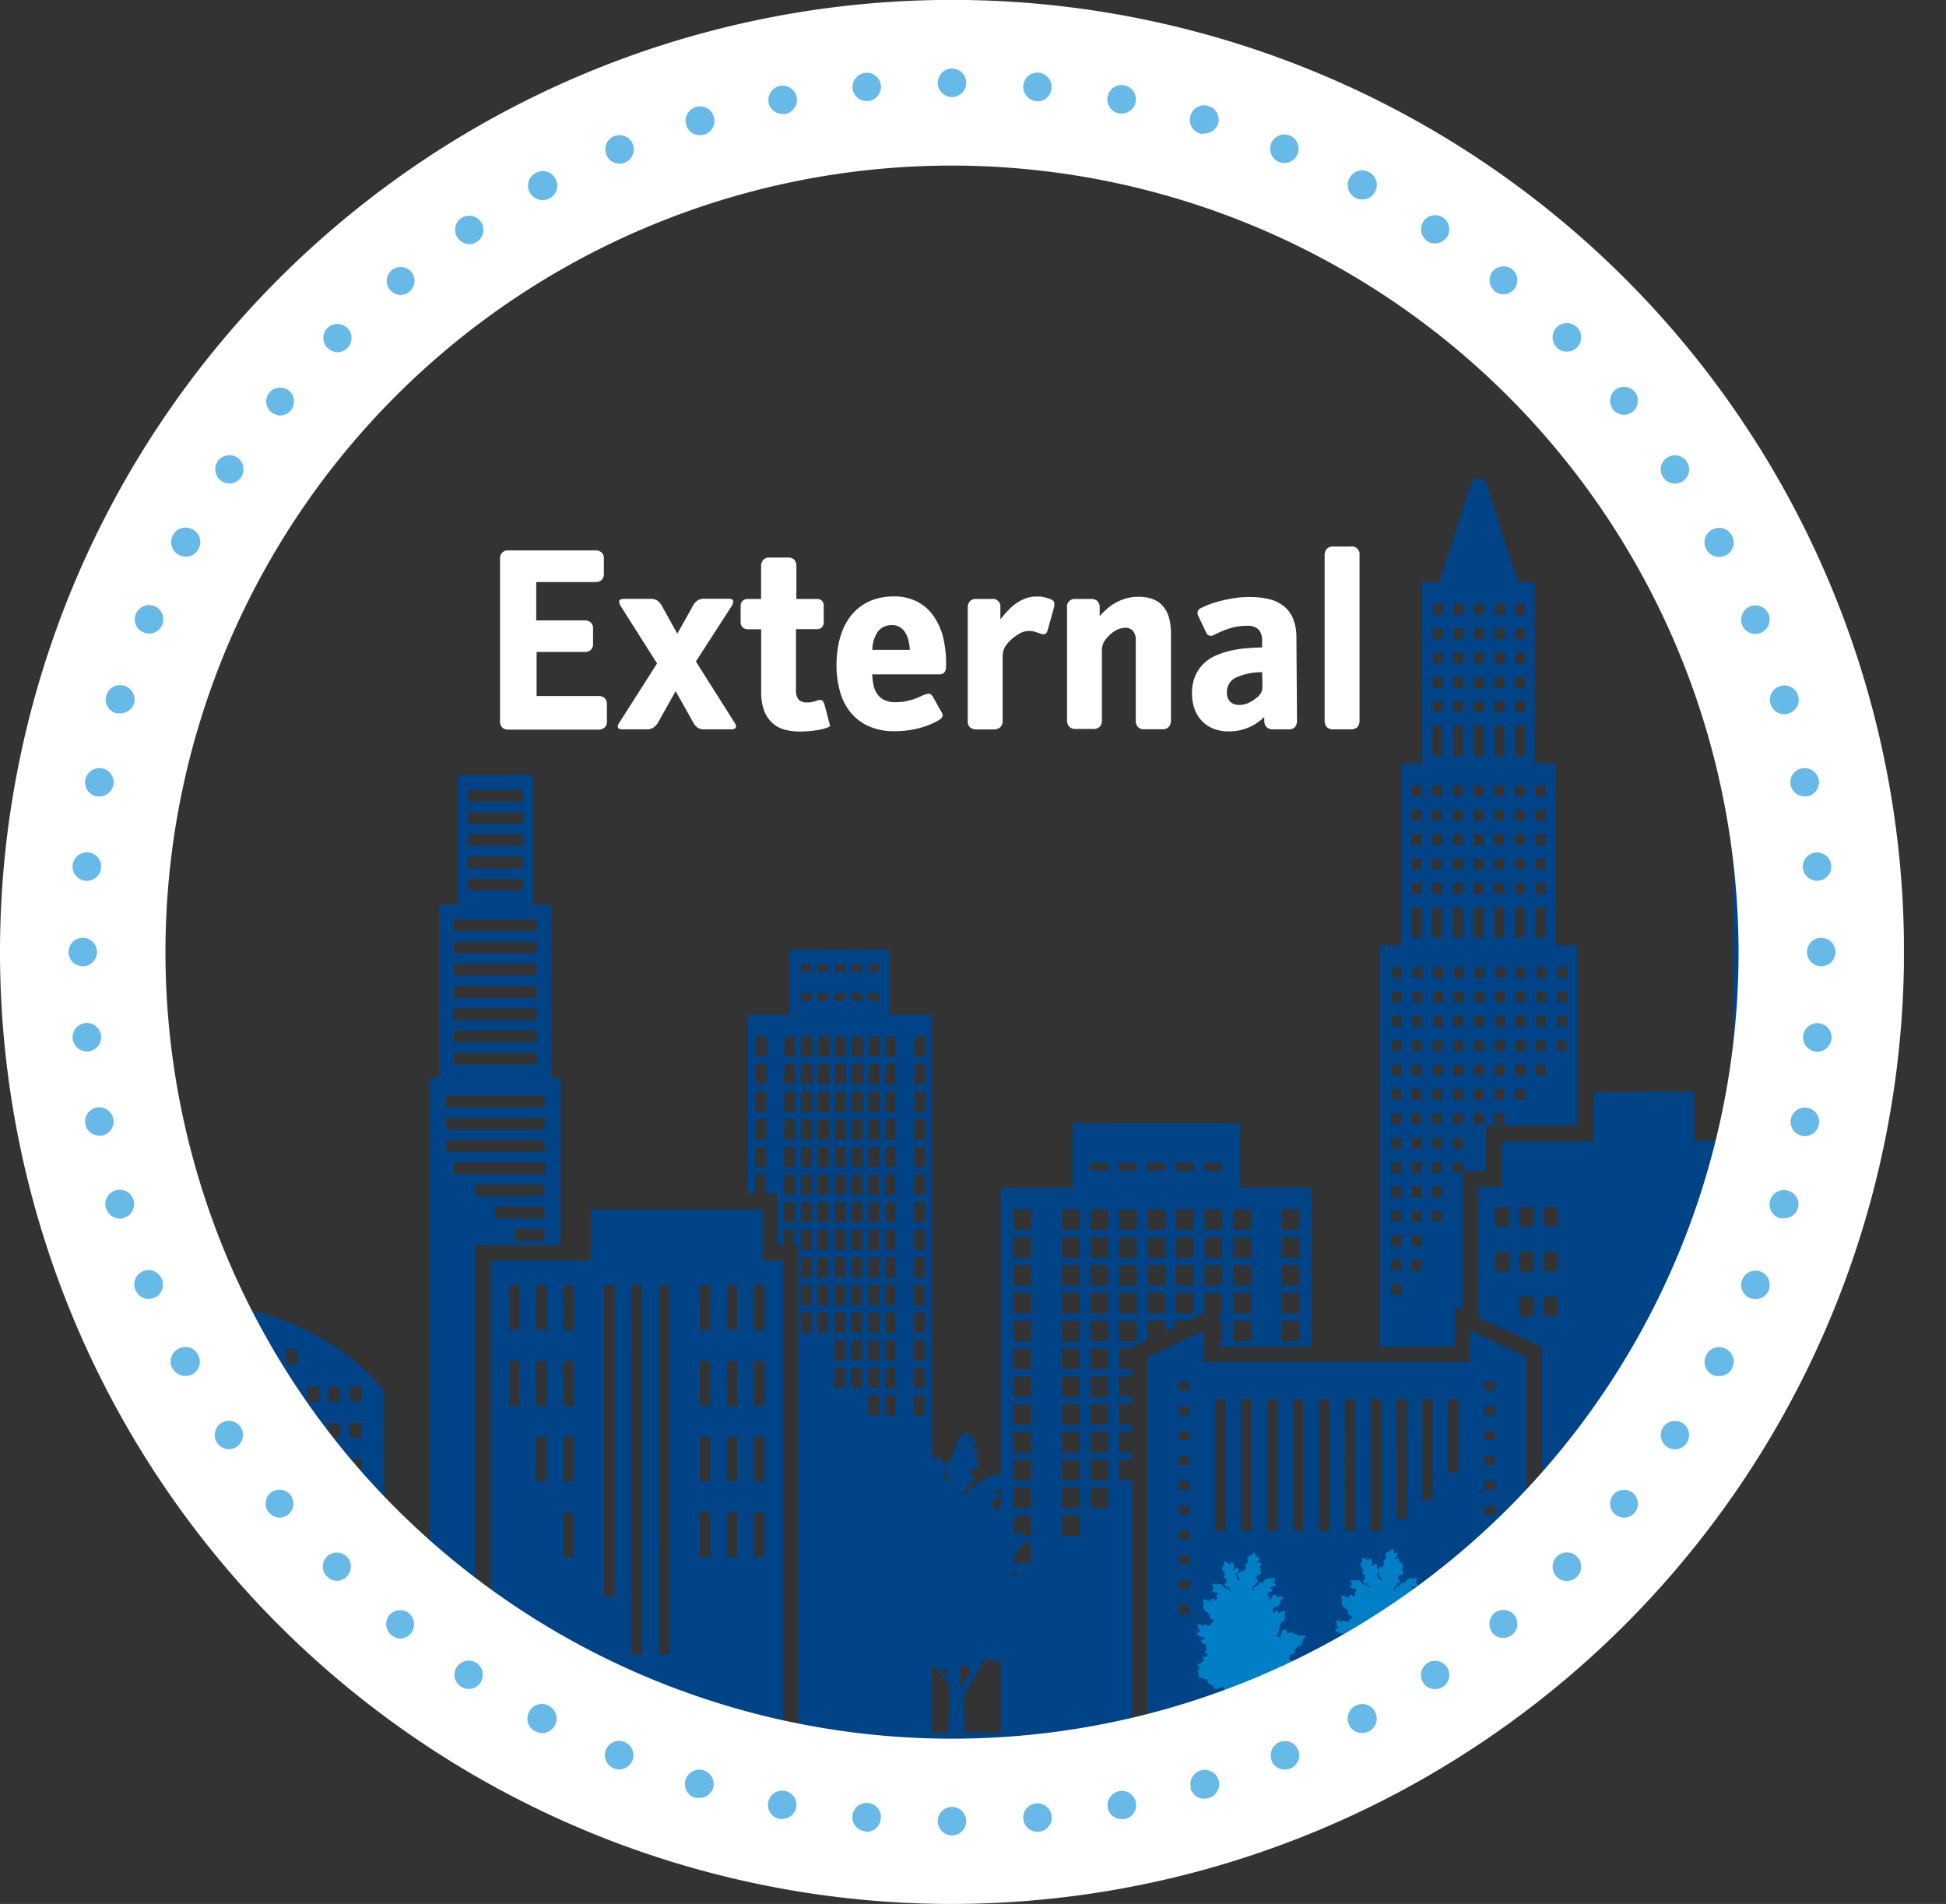 <svg xmlns="http://www.w3.org/2000/svg" xmlns:xlink="http://www.w3.org/1999/xlink" viewBox="0 0 197.93 193.65"><rect x="0" y="0" width="197.93" height="193.65" fill="#333333" stroke="none"/><defs><style>.cls-1,.cls-11{fill:none;}.cls-2{isolation:isolate;}.cls-3{clip-path:url(#clip-path);}.cls-4{mix-blend-mode:multiply;}.cls-5{clip-path:url(#clip-path-3);}.cls-6{fill:#004487;}.cls-7{clip-path:url(#clip-path-4);}.cls-8{fill:#007fc7;}.cls-9{fill:#fff;}.cls-10{fill:#67b9e8;}.cls-11{stroke:#67b9e8;stroke-linecap:round;stroke-linejoin:round;stroke-width:2.9px;}</style><clipPath id="clip-path" transform="translate(-0.92 0)"><rect class="cls-1" x="0.92" width="193.65" height="193.65"/></clipPath><clipPath id="clip-path-3" transform="translate(-0.92 0)"><rect class="cls-1" y="29.76" width="192.31" height="156.47"/></clipPath><clipPath id="clip-path-4" transform="translate(-0.92 0)"><polygon class="cls-1" points="5.22 88.13 14.28 129.69 36.49 165.07 98.14 185.65 154.17 167.13 187.08 129.95 187.08 88.13 158.92 33.82 32.19 37.11 5.22 88.13"/></clipPath></defs><title>external-badge</title><g class="cls-2"><g id="Layer_2" data-name="Layer 2"><g id="Layer_2-2" data-name="Layer 2"><g class="cls-3"><g class="cls-3"><g class="cls-4"><g class="cls-5"><path class="cls-6" d="M151.92,165.79H153v.89h-1.08Zm-31.1-2.53h1.08v.89h-1.08Zm31.1,0H153v.89h-1.08Zm-31.1-2.52h1.08v.89h-1.08Zm31.1,0H153v.89h-1.08Zm-31.1-2.53h1.08v.89h-1.08Zm31.1,0H153v.89h-1.08Zm-31.1-2.52h1.08v.89h-1.08Zm31.1,0H153v.89h-1.08Zm-31.1-2.53h1.08v.89h-1.08Zm31.1,0H153v.89h-1.08Zm-31.1-2.53h1.08v.89h-1.08Zm31.1,0H153v.89h-1.08Zm-31.1-2.52h1.08V149h-1.08Zm31.1,0H153V149h-1.08Zm-31.1-2.53h1.08v.89h-1.08Zm31.1,0H153v.89h-1.08Zm-31.1-2.52h1.08v.89h-1.08Zm31.1,0H153v.89h-1.08Zm-27.39-.77h1.05v13.43h-1.05Zm2.63,0h1.05v13.43h-1.05Zm2.64,0h1.05v13.43H129.8Zm2.63,0h1.05v13.43h-1.05Zm2.63,0h1.05v13.43h-1.05Zm2.63,0h1.05v13.43H137.7Zm2.63,0h1.05v13.43h-1.05Zm2.63,0H144v12.21H143Zm2.63,0h1.05V152.6H145.6Zm2.63,0h1.05v7.46h-1.05Zm-27.41-1.75h1.08v.89h-1.08Zm31.1,0H153v.89h-1.08Zm-1.47-2H123.37v-3.21L117.65,138v38.5h8.11l28.41-9.39,2-2.26V138l-5.72-2.69Z" transform="translate(-0.92 0)"/><path class="cls-6" d="M176.88,136.43h1.43v2h-1.43Zm-21.44-4.56h1.43v2h-1.43Zm2.48,0h1.43v2h-1.43Zm19,0h1.43v2h-1.43Zm2.47,0h1.43v2h-1.43Zm2.47,0h1.43v2h-1.43ZM153,127.32h1.43v2H153Zm2.47,0h1.43v2h-1.43Zm2.48,0h1.43v2h-1.43Zm19,0h1.43v2h-1.43Zm2.47,0h1.43v2h-1.43Zm2.47,0h1.43v2h-1.43ZM153,122.76h1.43v2H153Zm2.47,0h1.43v2h-1.43Zm2.48,0h1.43v2h-1.43Zm19,0h1.43v2h-1.43Zm2.47,0h1.43v2h-1.43Zm2.47,0h1.43v2h-1.43ZM163,111.09v5h-9.31v4.63h-2.4V134l6.47,3V163.1l19.14-21.61V141h.43l2.31-2.6h-.27v-2h1.43v.64l4.16-4.7V120.68h-2.4v-4.63h-9.31v-5Z" transform="translate(-0.92 0)"/><g class="cls-7"><path class="cls-6" d="M197.12,89.67H178.94v-1h18.18Zm0,2.2H178.94v-1h18.18Zm0,2.2H178.94v-1h18.18Zm0,2.2H178.94v-1h18.18Zm0,2.2H178.94v-1h18.18Zm0,2.2H178.94v-1h18.18Zm0,2.2H178.94v-1h18.18Zm0,2.2H178.94v-1h18.18Zm0,2.2H178.94v-1h18.18Zm0,2.2H178.94v-1h18.18Zm0,2.2H178.94v-1h18.18Zm0,2.2H180.45v-1h16.67Zm0,2.2h-12.4v-1h12.4Zm0,2.2h-10.8v-1h10.8Zm0,2.2h-7.17v-1h7.17Zm0,2.2h-5.21v-1h5.21Zm0,2.2h-5.21v-1h5.21Zm0,2.2h-3v-1h3Zm0,2.2h-3v-1h3Zm0,2.2h-1.41v-1h1.41Zm-1-44.85V82.43h-1.44c0-4.07-3-7.37-6.7-7.37s-6.7,3.3-6.7,7.37h-1.44v4.15H177.2v27.9h6.91v4.63h2.4v57.41h12.34V86.58Z" transform="translate(-0.92 0)"/></g><path class="cls-6" d="M142.41,130.61h1v1.09h-1Zm0-2.48h1v1.09h-1Zm2.09,0h1v1.09h-1Zm-2.09-2.48h1v1.09h-1Zm2.09,0h1v1.09h-1Zm-2.09-2.48h1v1.09h-1Zm2.09,0h1v1.09h-1Zm2.1,0h1v1.09h-1Zm-4.19-2.48h1v1.09h-1Zm2.09,0h1v1.09h-1Zm2.1,0h1v1.09h-1Zm-4.19-2.48h1v1.09h-1Zm2.09,0h1v1.09h-1Zm2.1,0h1v1.09h-1Zm-4.19-2.48h1v1.09h-1Zm2.09,0h1v1.09h-1Zm2.1,0h1v1.09h-1Zm2.1,0h1v1.09h-1Zm-6.28-2.48h1v1.09h-1Zm2.09,0h1v1.09h-1Zm2.1,0h1v1.09h-1Zm2.1,0h1v1.09h-1Zm2.1,0h1v1.09h-1Zm2.1,0h1v1.09h-1Zm-10.47-2.48h1v1.09h-1Zm2.09,0h1v1.09h-1Zm2.1,0h1v1.09h-1Zm2.1,0h1v1.09h-1Zm2.1,0h1v1.09h-1Zm2.1,0h1v1.09h-1Zm2.09,0h1v1.09h-1Zm-12.57-2.48h1v1.09h-1Zm2.09,0h1v1.09h-1Zm2.1,0h1v1.09h-1Zm2.1,0h1v1.09h-1Zm2.1,0h1v1.09h-1Zm2.1,0h1v1.09h-1Zm2.09,0h1v1.09h-1Zm2.1,0h1v1.09h-1Zm-14.66-2.48h1v1.09h-1Zm2.09,0h1v1.09h-1Zm2.1,0h1v1.09h-1Zm2.1,0h1v1.09h-1Zm2.1,0h1v1.09h-1Zm2.1,0h1v1.09h-1Zm2.09,0h1v1.09h-1Zm2.1,0h1v1.09h-1Zm2.1,0h1v1.09h-1Zm-16.76-2.48h1v1.09h-1Zm2.09,0h1v1.09h-1Zm2.1,0h1v1.09h-1Zm2.1,0h1v1.09h-1Zm2.1,0h1v1.09h-1Zm2.1,0h1v1.09h-1Zm2.09,0h1v1.09h-1Zm2.1,0h1v1.09h-1Zm2.1,0h1v1.09h-1Zm-16.76-2.48h1v1.09h-1Zm2.09,0h1v1.09h-1Zm2.1,0h1v1.09h-1Zm2.1,0h1v1.09h-1Zm2.1,0h1v1.09h-1Zm2.1,0h1v1.09h-1Zm2.09,0h1v1.09h-1Zm2.1,0h1v1.09h-1Zm2.1,0h1v1.09h-1Zm-16.76-2.48h1v1.09h-1Zm2.09,0h1v1.09h-1Zm2.1,0h1v1.09h-1Zm2.1,0h1v1.09h-1Zm2.1,0h1v1.09h-1Zm2.1,0h1v1.09h-1Zm2.09,0h1v1.09h-1Zm2.1,0h1v1.09h-1Zm2.1,0h1v1.09h-1ZM144.5,92.3h1v3.06h-1Zm2.1,0h1v3.06h-1Zm2.1,0h1v3.06h-1Zm2.1,0h1v3.06h-1Zm2.1,0h1v3.06h-1Zm2.09,0h1v3.06h-1Zm2.1,0h1v3.06h-1ZM144.5,89.82h1v1.09h-1Zm2.1,0h1v1.09h-1Zm2.1,0h1v1.09h-1Zm2.1,0h1v1.09h-1Zm2.1,0h1v1.09h-1Zm2.09,0h1v1.09h-1Zm2.1,0h1v1.09h-1ZM144.5,87.34h1v1.09h-1Zm2.1,0h1v1.09h-1Zm2.1,0h1v1.09h-1Zm2.1,0h1v1.09h-1Zm2.1,0h1v1.09h-1Zm2.09,0h1v1.09h-1Zm2.1,0h1v1.09h-1ZM144.5,84.86h1v1.09h-1Zm2.1,0h1v1.09h-1Zm2.1,0h1v1.09h-1Zm2.1,0h1v1.09h-1Zm2.1,0h1v1.09h-1Zm2.09,0h1v1.09h-1Zm2.1,0h1v1.09h-1ZM144.5,82.38h1v1.09h-1Zm2.1,0h1v1.09h-1Zm2.1,0h1v1.09h-1Zm2.1,0h1v1.09h-1Zm2.1,0h1v1.09h-1Zm2.09,0h1v1.09h-1Zm2.1,0h1v1.09h-1ZM144.5,79.9h1V81h-1Zm2.1,0h1V81h-1Zm2.1,0h1V81h-1Zm2.1,0h1V81h-1Zm2.1,0h1V81h-1Zm2.09,0h1V81h-1Zm2.1,0h1V81h-1Zm-10.47-6.07h1v3.06h-1Zm2.1,0h1v3.06h-1Zm2.1,0h1v3.06h-1Zm2.1,0h1v3.06h-1Zm2.09,0h1v3.06h-1Zm-8.38-2.48h1v1.09h-1Zm2.1,0h1v1.09h-1Zm2.1,0h1v1.09h-1Zm2.1,0h1v1.09h-1Zm2.09,0h1v1.09h-1Zm-8.38-2.48h1V70h-1Zm2.1,0h1V70h-1Zm2.1,0h1V70h-1Zm2.1,0h1V70h-1Zm2.09,0h1V70h-1Zm-8.38-2.48h1v1.09h-1Zm2.1,0h1v1.09h-1Zm2.1,0h1v1.09h-1Zm2.1,0h1v1.09h-1Zm2.09,0h1v1.09h-1Zm-8.38-2.48h1V65h-1Zm2.1,0h1V65h-1Zm2.1,0h1V65h-1Zm2.1,0h1V65h-1Zm2.09,0h1V65h-1Zm-8.38-2.48h1v1.09h-1Zm2.1,0h1v1.09h-1Zm2.1,0h1v1.09h-1Zm2.1,0h1v1.09h-1Zm2.09,0h1v1.09h-1ZM150.68,48.7l-3.37,10.5h-1.75V77.68h-2.12V96.15h-2.18V137h7.62v-4.11l.82.39V119.3h-1v-1.09h1v.9h2.37v-4.63h9.25V96.15h-2.18V77.68h-2.13V59.2H155.3l-3.37-10.5Z" transform="translate(-0.92 0)"/><path class="cls-6" d="M58.22,153.82h1.06v4.55H58.22Zm13.86,0h1.06v4.55H72.09Zm2.77,0h1.06v4.55H74.85Zm2.76,0h1.06v4.55H77.62Zm-22.16-7.7h1.06v4.55H55.46Zm2.77,0h1.06v4.55H58.22Zm13.86,0h1.06v4.55H72.09Zm2.77,0h1.06v4.55H74.85Zm2.76,0h1.06v4.55H77.62Zm-24.92-7.71h1.06V143H52.69Zm2.77,0h1.06V143H55.46Zm2.77,0h1.06V143H58.22Zm13.86,0h1.06V143H72.09Zm2.77,0h1.06V143H74.85Zm2.76,0h1.06V143H77.62Zm-24.92-7.7h1.06v4.55H52.69Zm2.77,0h1.06v4.55H55.46Zm2.77,0h1.06v4.55H58.22Zm4.11,0h1.09v31.62H62.34Zm2.8,0h1.09v37.54H65.14Zm2.8,0H69v37.54H67.94Zm4.15,0h1.06v4.55H72.09Zm2.77,0h1.06v4.55H74.85Zm2.76,0h1.06v4.55H77.62ZM61,123v5.21H50.82v41.64l20,6.67h9.77v-48.3h-2.1V123Z" transform="translate(-0.92 0)"/><path class="cls-6" d="M89.24,141.93h1.07V144H89.24Zm1.72,0H92V144H91Zm2.92,0h1.07V144H93.88Zm-8.08-2.81h1.07v2.05H85.81Zm1.72,0h1.07v2.05H87.52Zm1.72,0h1.07v2.05H89.24Zm1.72,0H92v2.05H91Zm2.92,0h1.07v2.05H93.88Zm-8.08-2.81h1.07v2.06H85.81Zm1.72,0h1.07v2.06H87.52Zm1.72,0h1.07v2.06H89.24Zm1.72,0H92v2.06H91Zm2.92,0h1.07v2.06H93.88Zm-11.51-2.81h1.07v2.05H82.37Zm1.72,0h1.07v2.05H84.09Zm1.72,0h1.07v2.05H85.81Zm1.72,0h1.07v2.05H87.52Zm1.72,0h1.07v2.05H89.24Zm1.72,0H92v2.05H91Zm2.92,0h1.07v2.05H93.88ZM82.37,130.7h1.07v2.05H82.37Zm1.72,0h1.07v2.05H84.09Zm1.72,0h1.07v2.05H85.81Zm1.72,0h1.07v2.05H87.52Zm1.72,0h1.07v2.05H89.24Zm1.72,0H92v2.05H91Zm2.92,0h1.07v2.05H93.88Zm-11.51-2.81h1.07v2.05H82.37Zm1.72,0h1.07v2.05H84.09Zm1.72,0h1.07v2.05H85.81Zm1.72,0h1.07v2.05H87.52Zm1.72,0h1.07v2.05H89.24Zm1.72,0H92v2.05H91Zm2.92,0h1.07v2.05H93.88Zm-11.51-2.81h1.07v2.05H82.37Zm1.72,0h1.07v2.05H84.09Zm1.72,0h1.07v2.05H85.81Zm1.72,0h1.07v2.05H87.52Zm1.72,0h1.07v2.05H89.24Zm1.72,0H92v2.05H91Zm2.92,0h1.07v2.05H93.88Zm-13.23-2.81h1.07v2.05H80.65Zm1.72,0h1.07v2.05H82.37Zm1.72,0h1.07v2.05H84.09Zm1.72,0h1.07v2.05H85.81Zm1.72,0h1.07v2.05H87.52Zm1.72,0h1.07v2.05H89.24Zm1.72,0H92v2.05H91Zm2.92,0h1.07v2.05H93.88Zm-13.23-2.81h1.07v2.05H80.65Zm1.72,0h1.07v2.05H82.37Zm1.72,0h1.07v2.05H84.09Zm1.72,0h1.07v2.05H85.81Zm1.72,0h1.07v2.05H87.52Zm1.72,0h1.07v2.05H89.24Zm1.72,0H92v2.05H91Zm2.92,0h1.07v2.05H93.88Zm-16.15-2.81h1.07v2.05H77.73Zm2.92,0h1.07v2.05H80.65Zm1.72,0h1.07v2.05H82.37Zm1.72,0h1.07v2.05H84.09Zm1.72,0h1.07v2.05H85.81Zm1.72,0h1.07v2.05H87.52Zm1.72,0h1.07v2.05H89.24Zm1.72,0H92v2.05H91Zm2.92,0h1.07v2.05H93.88Zm-16.15-2.81h1.07v2.06H77.73Zm2.92,0h1.07v2.06H80.65Zm1.72,0h1.07v2.06H82.37Zm1.72,0h1.07v2.06H84.09Zm1.72,0h1.07v2.06H85.81Zm1.72,0h1.07v2.06H87.52Zm1.72,0h1.07v2.06H89.24Zm1.72,0H92v2.06H91Zm2.92,0h1.07v2.06H93.88Zm-16.15-2.81h1.07v2.06H77.73Zm2.92,0h1.07v2.06H80.65Zm1.72,0h1.07v2.06H82.37Zm1.72,0h1.07v2.06H84.09Zm1.72,0h1.07v2.06H85.81Zm1.72,0h1.07v2.06H87.52Zm1.72,0h1.07v2.06H89.24Zm1.72,0H92v2.06H91Zm2.92,0h1.07v2.06H93.88Zm-16.15-2.81h1.07v2.05H77.73Zm2.92,0h1.07v2.05H80.65Zm1.72,0h1.07v2.05H82.37Zm1.72,0h1.07v2.05H84.09Zm1.72,0h1.07v2.05H85.81Zm1.72,0h1.07v2.05H87.52Zm1.72,0h1.07v2.05H89.24Zm1.72,0H92v2.05H91Zm2.92,0h1.07v2.05H93.88Zm-16.15-2.81h1.07v2.05H77.73Zm2.92,0h1.07v2.05H80.65Zm1.72,0h1.07v2.05H82.37Zm1.72,0h1.07v2.05H84.09Zm1.72,0h1.07v2.05H85.81Zm1.72,0h1.07v2.05H87.52Zm1.72,0h1.07v2.05H89.24Zm1.72,0H92v2.05H91Zm2.92,0h1.07v2.05H93.88ZM82.37,101h1.07v.79H82.37Zm1.72,0h1.07v.79H84.09Zm1.72,0h1.07v.79H85.81Zm1.72,0h1.07v.79H87.52Zm1.72,0h1.07v.79H89.24Zm-6.87-2.91h1.07v.79H82.37Zm1.72,0h1.07v.79H84.09Zm1.72,0h1.07v.79H85.81Zm1.72,0h1.07v.79H87.52Zm1.72,0h1.07v.79H89.24Zm-8-1.54v6.64H77v18.22h.75v-2h1.07v2H80v5.21h.63v-1.56h1.07v1.56h.41v49.87H95.7v-73.3H91.4V96.58Z" transform="translate(-0.92 0)"/><g class="cls-7"><path class="cls-6" d="M37.7,142.55H36.48v-1.49H37.7Zm0,3.66H36.48v-1.49H37.7Zm0,3.66H36.48v-1.49H37.7Zm0,3.66H36.48V152H37.7Zm0,3.66H36.48V155.7H37.7Zm0,3.66H36.48v-1.49H37.7Zm-2.17-18.3H34.31v-1.49h1.22Zm0,3.66H34.31v-1.49h1.22Zm0,3.66H34.31v-1.49h1.22Zm0,3.66H34.31V152h1.22Zm0,3.66H34.31V155.7h1.22Zm0,3.66H34.31v-1.49h1.22Zm-2.17-18.3H32.14v-1.49h1.22Zm0,3.66H32.14v-1.49h1.22Zm0,3.66H32.14v-1.49h1.22Zm0,3.66H32.14V152h1.22Zm0,3.66H32.14V155.7h1.22Zm0,3.66H32.14v-1.49h1.22Zm-2.17-22.1H30v-1.49h1.22Zm0,3.8H30v-1.49h1.22Zm0,3.66H30v-1.49h1.22Zm0,3.66H30v-1.49h1.22Zm0,3.66H30V152h1.22Zm0,3.66H30V155.7h1.22Zm0,3.66H30v-1.49h1.22ZM29,138.75H27.8v-1.49H29Zm0,3.8H27.8v-1.49H29Zm0,3.66H27.8v-1.49H29Zm0,3.66H27.8v-1.49H29Zm0,3.66H27.8V152H29Zm0,3.66H27.8V155.7H29Zm-2.17-18.44H25.63v-1.49h1.22Zm0,3.8H25.63v-1.49h1.22Zm0,3.66H25.63v-1.49h1.22Zm0,3.66H25.63v-1.49h1.22Zm0,3.66H25.63V152h1.22Zm-2.17-14.78H23.46v-1.49h1.22Zm0,3.8H23.46v-1.49h1.22Zm0,3.66H23.46v-1.49h1.22Zm0,3.66H23.46v-1.49h1.22Zm-2.17-11.12H21.29v-1.49h1.22Zm0,3.8H21.29v-1.49h1.22Zm0,3.66H21.29v-1.49h1.22Zm0,3.66H21.29v-1.49h1.22ZM19,132.24v44.28H40V141.45c-7.84-9.51-21-9.2-21-9.2" transform="translate(-0.92 0)"/></g><path class="cls-6" d="M104,159.8h1.8v2.07H104Zm0-2.83h1.8V159H104Zm0-2.83h1.8v2.07H104Zm4.94,0h1.8v2.07h-1.8ZM104,151.31h1.8v2.07H104Zm4.94,0h1.8v2.07h-1.8Zm2.9,0h1.8v2.07h-1.8ZM104,148.49h1.8v2.07H104Zm4.94,0h1.8v2.07h-1.8Zm2.9,0h1.8v2.07h-1.8ZM104,145.66h1.8v2.07H104Zm4.94,0h1.8v2.07h-1.8Zm2.9,0h1.8v2.07h-1.8ZM104,142.83h1.8v2.07H104Zm4.94,0h1.8v2.07h-1.8Zm2.9,0h1.8v2.07h-1.8ZM104,140h1.8v2.07H104Zm4.94,0h1.8v2.07h-1.8Zm2.9,0h1.8v2.07h-1.8ZM104,137.17h1.8v2.07H104Zm4.94,0h1.8v2.07h-1.8Zm2.9,0h1.8v2.07h-1.8ZM104,134.34h1.8v2.07H104Zm4.94,0h1.8v2.07h-1.8Zm2.9,0h1.8v2.07h-1.8Zm2.9,0h1.8v2.07h-1.8Zm11.61,0h1.8v2.07h-1.8Zm4.94,0h1.8v2.07h-1.8ZM104,131.51h1.8v2.07H104Zm4.94,0h1.8v2.07h-1.8Zm2.9,0h1.8v2.07h-1.8Zm2.9,0h1.8v2.07h-1.8Zm2.9,0h1.8v2.07h-1.8Zm2.9,0h1.8v2.07h-1.8Zm5.81,0h1.8v2.07h-1.8Zm4.94,0h1.8v2.07h-1.8ZM104,128.69h1.8v2.07H104Zm4.94,0h1.8v2.07h-1.8Zm2.9,0h1.8v2.07h-1.8Zm2.9,0h1.8v2.07h-1.8Zm2.9,0h1.8v2.07h-1.8Zm2.9,0h1.8v2.07h-1.8Zm2.9,0h1.8v2.07h-1.8Zm2.9,0h1.8v2.07h-1.8Zm4.94,0h1.8v2.07h-1.8ZM104,125.86h1.8v2.07H104Zm4.94,0h1.8v2.07h-1.8Zm2.9,0h1.8v2.07h-1.8Zm2.9,0h1.8v2.07h-1.8Zm2.9,0h1.8v2.07h-1.8Zm2.9,0h1.8v2.07h-1.8Zm2.9,0h1.8v2.07h-1.8Zm2.9,0h1.8v2.07h-1.8Zm4.94,0h1.8v2.07h-1.8ZM104,123h1.8v2.07H104Zm4.94,0h1.8v2.07h-1.8Zm2.9,0h1.8v2.07h-1.8Zm2.9,0h1.8v2.07h-1.8Zm2.9,0h1.8v2.07h-1.8Zm2.9,0h1.8v2.07h-1.8Zm2.9,0h1.8v2.07h-1.8Zm2.9,0h1.8v2.07h-1.8Zm4.94,0h1.8v2.07h-1.8Zm-19.46-4.72h1.8v.8h-1.8Zm2.9,0h1.8v.8h-1.8Zm2.9,0h1.8v.8h-1.8Zm2.9,0h1.8v.8h-1.8Zm2.9,0h1.8v.8h-1.8ZM110,114.25v6.55H102.7v55.72h13.38v-26h-1.36v-2.07h1.36v-.76h-1.36v-2.07h1.36v-.76h-1.36v-2.07h1.36v-.76h-1.36V140h1.36v-.76h-1.36v-2.07h1.36V137l1.54-.73v-1.95h1.8v1.1l1.1-.52v-.58h1.24l1.67-.79v-2h1.8v2.07h-.3v.76h.3v2.07h-.3V137h9.41V120.79h-7.27v-6.55Z" transform="translate(-0.92 0)"/><path class="cls-6" d="M53.29,125h3v1.18h-3Zm-2-2.26h5v1.18h-5Zm-2-2.26h7v1.18h-7Zm-2.22-2.26h9.26v1.18H47.05Zm-.77-2.26h10v1.18h-10Zm0-2.26h10v1.18h-10Zm0-2.26h10v1.18h-10Zm.81-4.36H55.5v1.18H47.08Zm0-2.26H55.5V106H47.08Zm0-2.26H55.5v1.18H47.08Zm0-2.26H55.5v1.18H47.08Zm0-2.26H55.5V99.2H47.08Zm0-2.26H55.5v1.18H47.08Zm0-2.26H55.5v1.18H47.08Zm1.44-4.13h5.54v1.18H48.52Zm0-2.26h5.54v1.18H48.52Zm0-2.26h5.54V86H48.52Zm0-2.26h5.54v1.18H48.52Zm0-2.26h5.54v1.18H48.52Zm2.77-1.52H47.5V92H45.6v17.66h-.95v58.13l4.6,1.54V126.65h8.68v-17H57V92h-1.9V78.8Z" transform="translate(-0.92 0)"/><g class="cls-7"><path class="cls-6" d="M100,169.64h0l0,.1Zm-1.38,2-.07-2.47a.57.57,0,0,0,.55.38.59.59,0,0,0,.31-.09.6.6,0,0,0,.14.12v.61a.18.18,0,0,0,0,.13Zm-2.1-1.8.15,0a.61.61,0,0,0,.35-.1.31.31,0,0,0,.17,0h0l0,.87ZM97,149.47a.5.5,0,0,0,0-.34,1.19,1.19,0,0,0,.15.16l0,0a.67.67,0,0,0,.07.76.73.73,0,0,0,.21.17.63.63,0,0,0,.09.4.37.37,0,0,0,0,.1h-.19a.53.53,0,0,0-.36-.36h0l0,0a.57.57,0,0,0-.16-.62.53.53,0,0,0,.2-.24m10.12,10.38c-.05-.17-.32-.25-.64-.21a.52.52,0,0,0-.44-.29.54.54,0,0,0-.47.2,1,1,0,0,0-.19-.12c-.05-.33-.22-.58-.43-.59s-.5.34-.53.79a.69.69,0,0,0-.17.4.77.77,0,0,0,0,.28.87.87,0,0,0-.56-.26h-.13a.26.26,0,0,0,.09-.15h0a1.17,1.17,0,0,0,.36-.84,1.07,1.07,0,0,0-.08-.39c.19-.12.29-.27.25-.41a.3.3,0,0,0-.18-.17.66.66,0,0,0,.41-.45c.31-.09.53-.28.49-.45a.19.19,0,0,0-.07-.1.45.45,0,0,0-.11-.68h0c.22-.22.29-.49.17-.6s-.34,0-.54.13l-.11,0a.4.4,0,0,0-.33.2l-.1,0c0-.22-.1-.39-.24-.42s-.36.15-.46.42a1.22,1.22,0,0,0-.33-.39.29.29,0,0,0,.12-.19.28.28,0,0,0-.1-.22.7.7,0,0,0,.54-.3c.33,0,.6-.1.62-.27a.2.2,0,0,0,0-.11.51.51,0,0,0,.22-.27.44.44,0,0,0-.08-.4h0c.28-.14.45-.37.36-.52s-.31-.13-.56,0l-.1-.05a.42.42,0,0,0-.38.09l-.08-.07c.07-.21,0-.4-.08-.47s-.47.06-.67.36l0,.1a.54.54,0,0,0-.18.25.49.49,0,0,0,0,.21.63.63,0,0,0-.21-.19c0-.26-.08-.47-.25-.51a.32.32,0,0,0-.22,0l-.07-.07a.5.5,0,0,0,.23-.41.45.45,0,0,0-.08-.24c.39,0,.71-.16.71-.36s-.17-.27-.41-.33a.5.5,0,0,0-.13-.21.6.6,0,0,0,.2,0,.57.57,0,0,0,.27-.08l.11,0c.32-.08.54-.28.5-.44s-.2-.19-.41-.19l0-.08a.33.33,0,0,0,.17-.28.31.31,0,0,0,0-.09c.14-.17.19-.37.09-.46s-.37,0-.57.17h0a.47.47,0,0,0-.36-.16.5.5,0,0,0-.3.11.21.21,0,0,0-.1-.05c-.17,0-.33.16-.41.42a.61.61,0,0,0-.41.36.29.29,0,0,0-.17-.14c-.2,0-.42.2-.5.53h-.08a.67.67,0,0,0-.7.65.65.65,0,0,0,0,.13.86.86,0,0,0-.22,0h-.07a1.19,1.19,0,0,0-.11-.28.2.2,0,0,0,.11,0c.12-.05.15-.22.09-.41a.63.63,0,0,0,.2-.09.6.6,0,0,0,.25-.48c.21,0,.38,0,.44-.14s-.07-.37-.33-.53a.48.48,0,0,0-.08-.47h0a.6.6,0,0,0,.13-.14l.14,0c.38-.09.65-.32.6-.51a.29.29,0,0,0-.19-.17.49.49,0,0,0,0-.55.5.5,0,0,0-.22-.15c.31-.22.46-.52.33-.68s-.31-.12-.54,0a.6.6,0,0,0-.24-.1.47.47,0,0,0,.35-.3l.08-.07c.2-.24.25-.53.11-.63s-.28,0-.45.09l-.09,0a.32.32,0,0,0,0-.32l-.08-.06c0-.22-.09-.4-.22-.42s-.31.19-.35.45c0,0,0,0,0,0a.48.48,0,0,0-.39.07.43.43,0,0,0-.17.25.22.22,0,0,0-.11,0c-.15.07-.16.32,0,.57a.54.54,0,0,0-.1.52.31.31,0,0,0-.23,0c-.19.09-.2.4-.06.71l-.07,0a.63.63,0,0,0-.26.53c-.21-.08-.4-.08-.5,0a.32.32,0,0,0,0,.36.57.57,0,0,0-.2-.1.58.58,0,0,0-.28,0c.13-.36.07-.71-.14-.78s-.35.06-.49.27a.69.69,0,0,0-.27,0,.56.56,0,0,0,.11-.17.48.48,0,0,0,0-.28s0-.07,0-.1c0-.32-.11-.59-.3-.61s-.27.13-.34.32l-.1,0a.36.36,0,0,0-.24-.25h-.11c-.14-.19-.33-.3-.46-.24s-.15.33,0,.58h0a.46.46,0,0,0-.29.27.42.42,0,0,0,0,.31.24.24,0,0,0-.09.08c-.08.14.06.36.32.52a.59.59,0,0,0,.25.51.3.3,0,0,0-.21.11c-.11.17.07.45.4.65a.39.39,0,0,0,0,.06.62.62,0,0,0,.1.6c-.23,0-.4.15-.42.3s.3.45.74.5h0a.74.74,0,0,0,.38.54l-.11.08a.57.57,0,0,0-.16,0h-.08c-.09-.33-.3-.57-.5-.53a.27.27,0,0,0-.17.14.6.6,0,0,0-.42-.36c-.07-.27-.24-.45-.41-.43a.21.21,0,0,0-.1.05.48.48,0,0,0-.66.06h0c-.2-.19-.45-.27-.57-.16s-.05.28.09.46a.35.35,0,0,0,0,.09.33.33,0,0,0,.17.28l-.05.08c-.21,0-.38.06-.41.18s.18.36.5.44h.11a.53.53,0,0,0,.27.08.64.64,0,0,0,.2,0,.51.51,0,0,0-.16.36.4.4,0,0,0,0,.1c-.12.07-.2.15-.2.25a.3.3,0,0,0,.18.23,1.62,1.62,0,0,0-.34.4c-.14-.23-.33-.37-.5-.33s-.26.24-.25.5l-.11.06a.48.48,0,0,0-.39-.21l-.13,0c-.25-.17-.52-.23-.64-.11s0,.45.23.68h0a.54.54,0,0,0-.23.43.56.56,0,0,0,.15.36.23.23,0,0,0-.07.12c0,.2.22.4.59.49a.79.79,0,0,0,.5.49.33.33,0,0,0-.18.21c-.05.24.27.51.73.61a.55.55,0,0,0,0,.09s0,.08,0,.12a1.25,1.25,0,0,0-.61.8.34.34,0,0,0-.29-.11.27.27,0,0,0-.13.07.65.65,0,0,0-.39-.14.62.62,0,0,0-.46.21h0c-.26-.25-.59-.35-.74-.21s-.07.37.12.59a.38.38,0,0,0,0,.13.43.43,0,0,0,.22.36.92.92,0,0,0-.06.1c-.27,0-.49.08-.54.24s.23.47.65.57l.14,0a.73.73,0,0,0,.35.1.78.78,0,0,0,.26,0,.69.69,0,0,0-.16.28c-.32.08-.54.24-.54.43s.41.47.92.47a.58.58,0,0,0-.1.31.63.63,0,0,0,.19.44c-.26.19-.4.42-.32.6a.45.45,0,0,0,.4.2,1.4,1.4,0,0,0-.22.52c-.22-.08-.43-.08-.52,0s0,.42.24.65l0,0a.77.77,0,0,0-.66.42c-.28,0-.5.1-.52.25s.24.36.59.41h0a.68.68,0,0,0-.52.64.66.66,0,0,0,.25.5.41.41,0,0,0-.13.43c.09.18.41.23.76.14a.6.6,0,0,0,.52.29.61.61,0,0,0,.44-.19v0a.61.61,0,0,0-.2.44.66.66,0,0,0,.68.63.76.76,0,0,0,.2,0,.46.46,0,0,0,0,.12.52.52,0,0,0,.21.41.26.26,0,0,0,0,0c.08.17.41.19.74.06a1.12,1.12,0,0,0,.25-.14.56.56,0,0,0,.25.06.61.61,0,0,0,.34-.11.5.5,0,0,0,0,.19.58.58,0,0,0,.6.55l.12,0a.41.41,0,0,0,.23.35.39.39,0,0,0,.29,0,.61.61,0,0,0,.29.08.59.59,0,0,0,.37-.13l.2.11,1.47,1.8-.14,5.19h1.72l-.11-4.17L100.4,170l.55-1.16.15,0a.59.59,0,0,0,.5-.26.59.59,0,0,0,1.09.11c.31.13.61.13.74,0a.37.37,0,0,0,0-.38.51.51,0,0,0,.08-.27v0a.63.63,0,0,0,.39.14.58.58,0,0,0,.6-.55.51.51,0,0,0-.12-.32.53.53,0,0,0,.22-.42.31.31,0,0,0,0,0,.62.62,0,0,0,.34.11.6.6,0,0,0,.54-.33.4.4,0,0,0,.37-.18c.07-.15-.05-.34-.27-.49a.71.71,0,0,0,0-.12.49.49,0,0,0,.42-.17l0,0c.25,0,.46-.06.5-.19s-.19-.41-.54-.52l-.19,0a.55.55,0,0,0-.23-.41.66.66,0,0,0-.45-.11c0-.24-.29-.49-.69-.65a.91.91,0,0,0,.2-.49s0-.07,0-.11c.53-.08.93-.35.89-.63a.37.37,0,0,0-.18-.25.91.91,0,0,0,.61-.52c.43-.07.74-.28.72-.51a.27.27,0,0,0-.07-.15.64.64,0,0,0,.2-.39.58.58,0,0,0,0-.26c.26-.13.42-.32.37-.48" transform="translate(-0.92 0)"/><path class="cls-6" d="M16.38,170.82h0l0,.08Zm-1.19,1.65-.06-2a.5.5,0,0,0,.47.31.54.54,0,0,0,.27-.08.51.51,0,0,0,.12.1v.5a.15.15,0,0,0,0,.1ZM13.37,171l.13,0a.53.53,0,0,0,.3-.09.27.27,0,0,0,.15,0h0l0,.72Zm.39-16.87a.39.39,0,0,0,0-.28,1,1,0,0,0,.13.13l0,0a.53.53,0,0,0,.06.63.59.59,0,0,0,.18.14.51.51,0,0,0,.08.33.39.39,0,0,0,0,.08H14a.45.45,0,0,0-.31-.3h0l0,0a.46.46,0,0,0-.14-.51.45.45,0,0,0,.17-.2m8.74,8.6c0-.14-.28-.2-.56-.18a.45.45,0,0,0-.38-.24.48.48,0,0,0-.4.17.73.73,0,0,0-.16-.1c0-.28-.19-.48-.38-.49s-.43.28-.45.65a.56.56,0,0,0-.15.33.59.59,0,0,0,0,.24.77.77,0,0,0-.49-.22h-.12a.21.21,0,0,0,.08-.12h0a1,1,0,0,0,.31-.69.86.86,0,0,0-.07-.32c.16-.1.25-.22.22-.34a.26.26,0,0,0-.15-.14.56.56,0,0,0,.35-.37c.27-.08.46-.23.42-.37a.15.15,0,0,0-.06-.08.39.39,0,0,0,.1-.26.39.39,0,0,0-.19-.3h0c.19-.18.26-.4.14-.5s-.3,0-.47.1H20a.35.35,0,0,0-.28.16l-.09,0c0-.18-.09-.32-.21-.34s-.31.12-.39.35a1,1,0,0,0-.28-.33.23.23,0,0,0,.1-.16.22.22,0,0,0-.09-.18.61.61,0,0,0,.46-.25c.28,0,.52-.08.53-.23a.16.16,0,0,0,0-.09.43.43,0,0,0,.19-.22.36.36,0,0,0-.07-.33h0c.24-.12.39-.31.31-.43s-.27-.11-.48,0l-.09,0a.37.37,0,0,0-.33.07l-.07-.06c.06-.17,0-.33-.07-.39s-.41.05-.57.3l0,.08a.44.44,0,0,0-.15.21.39.39,0,0,0,0,.18.53.53,0,0,0-.18-.16c0-.22-.08-.39-.22-.42a.3.3,0,0,0-.19,0l-.06-.06a.41.41,0,0,0,.2-.34.37.37,0,0,0-.07-.2c.34,0,.61-.13.61-.3s-.15-.22-.35-.27a.41.41,0,0,0-.11-.18.54.54,0,0,0,.18,0,.5.5,0,0,0,.24-.06h.09c.28-.06.47-.23.43-.36s-.17-.15-.35-.15l0-.07a.27.27,0,0,0,.15-.23.23.23,0,0,0,0-.08c.13-.15.17-.3.08-.38s-.32,0-.49.14h0a.41.41,0,0,0-.31-.13.44.44,0,0,0-.26.09.19.19,0,0,0-.08,0c-.14,0-.29.13-.35.35a.52.52,0,0,0-.36.3.25.25,0,0,0-.15-.12c-.17,0-.36.17-.44.44h-.07a.57.57,0,0,0-.6.54.52.52,0,0,0,0,.1l-.19,0h-.06a.9.9,0,0,0-.1-.23h.09c.1,0,.13-.18.08-.34a.54.54,0,0,0,.17-.08.49.49,0,0,0,.22-.4c.18,0,.33,0,.38-.12s-.06-.3-.28-.43a.39.39,0,0,0-.07-.39h0a.52.52,0,0,0,.12-.11h.12c.33-.07.56-.26.52-.43a.25.25,0,0,0-.17-.14.39.39,0,0,0,0-.46.44.44,0,0,0-.19-.12c.27-.18.4-.43.28-.57s-.27-.1-.47,0a.54.54,0,0,0-.21-.08.48.48,0,0,0,.16-.07.42.42,0,0,0,.14-.18l.06-.06c.18-.2.22-.44.09-.52a.37.37,0,0,0-.39.07l-.08,0a.24.24,0,0,0,0-.26l-.07-.05c0-.19-.07-.33-.19-.35s-.27.15-.3.37c0,0,0,0,0,0a.43.43,0,0,0-.34.06.36.36,0,0,0-.15.21h-.1c-.13.06-.14.26,0,.47a.43.43,0,0,0-.08.43.28.28,0,0,0-.2,0c-.16.07-.18.33,0,.59l-.06,0a.51.51,0,0,0-.23.44.42.42,0,0,0-.43,0,.26.26,0,0,0,0,.3.53.53,0,0,0-.17-.09.54.54,0,0,0-.24,0c.11-.3.06-.59-.12-.64a.43.43,0,0,0-.42.22.6.6,0,0,0-.23,0,.46.46,0,0,0,.09-.15.36.36,0,0,0,0-.23.79.79,0,0,0,0-.09c0-.27-.1-.49-.26-.5s-.23.1-.29.26h-.09a.31.31,0,0,0-.21-.21h-.09c-.12-.16-.28-.25-.4-.2s-.13.27,0,.48h0a.39.39,0,0,0-.25.22.34.34,0,0,0,0,.26.18.18,0,0,0-.08.06c-.07.12.05.3.28.43a.47.47,0,0,0,.21.42.27.27,0,0,0-.18.09c-.1.14.06.38.34.53l0,.05a.5.5,0,0,0,.09.49c-.2,0-.35.13-.36.25s.26.37.64.42h0a.62.62,0,0,0,.33.45l-.09.07-.14,0h-.07c-.08-.28-.26-.47-.44-.44a.23.23,0,0,0-.15.12.51.51,0,0,0-.36-.3c-.06-.22-.21-.37-.35-.35a.18.18,0,0,0-.09,0,.43.43,0,0,0-.26-.09.43.43,0,0,0-.31.13h0c-.17-.16-.39-.22-.49-.14s0,.23.08.38a.29.29,0,0,0,0,.08.27.27,0,0,0,.15.23l0,.07c-.18,0-.33.05-.36.15s.15.3.43.36h.09a.49.49,0,0,0,.23.07.52.52,0,0,0,.18,0,.42.42,0,0,0-.14.3.33.33,0,0,0,0,.08c-.11.06-.17.13-.17.21s.06.14.16.19a1.32,1.32,0,0,0-.3.33c-.12-.19-.29-.31-.44-.27s-.22.2-.22.41l-.1.05a.41.41,0,0,0-.34-.17l-.11,0c-.22-.15-.45-.19-.56-.09s0,.37.2.57h0a.42.42,0,0,0-.07.66.19.19,0,0,0-.06.1c0,.16.19.33.51.41a.66.66,0,0,0,.43.41.28.28,0,0,0-.15.17c0,.2.24.42.63.51a.46.46,0,0,0,0,.08s0,.06,0,.1a1,1,0,0,0-.52.66.3.3,0,0,0-.25-.09.23.23,0,0,0-.11.06.58.58,0,0,0-.34-.11.55.55,0,0,0-.4.17h0c-.23-.21-.51-.29-.64-.18s-.06.3.11.49a.31.31,0,0,0,0,.1.36.36,0,0,0,.19.3.52.52,0,0,0-.06.09c-.24,0-.43.07-.46.2s.2.39.56.47l.12,0a.65.65,0,0,0,.31.08.68.68,0,0,0,.23,0,.6.6,0,0,0-.14.23c-.27.06-.46.2-.46.36s.36.39.8.39a.47.47,0,0,0-.09.26.51.51,0,0,0,.16.36c-.23.15-.35.35-.28.49a.39.39,0,0,0,.35.17,1.11,1.11,0,0,0-.19.43c-.19-.07-.37-.07-.45,0s0,.35.2.54l0,0a.66.66,0,0,0-.57.35c-.24,0-.43.08-.45.21s.2.3.51.34h0a.57.57,0,0,0-.45.53.54.54,0,0,0,.22.42c-.11.12-.16.26-.11.36s.35.19.66.12a.52.52,0,0,0,.45.24.54.54,0,0,0,.38-.15h0a.5.5,0,0,0-.17.37.56.56,0,0,0,.59.52.68.68,0,0,0,.17,0,.41.41,0,0,0,0,.1.43.43,0,0,0,.18.34s0,0,0,0,.35.16.64.05a1,1,0,0,0,.22-.12.5.5,0,0,0,.21.05.54.54,0,0,0,.3-.09.42.42,0,0,0,0,.16.49.49,0,0,0,.52.46l.11,0a.34.34,0,0,0,.2.29.36.36,0,0,0,.25,0,.53.53,0,0,0,.25.07.53.53,0,0,0,.32-.11l.17.09,1.27,1.49-.12,4.3h1.49l-.1-3.45,1.49-2,.47-1,.13,0a.52.52,0,0,0,.43-.22.52.52,0,0,0,.94.09c.27.11.53.11.64,0a.3.3,0,0,0,0-.32.41.41,0,0,0,.07-.22v0a.56.56,0,0,0,.34.12.49.49,0,0,0,.52-.46.41.41,0,0,0-.11-.26.43.43,0,0,0,.19-.35s0,0,0,0a.54.54,0,0,0,.29.09.52.52,0,0,0,.47-.27.35.35,0,0,0,.32-.15c.06-.12,0-.28-.24-.41a.58.58,0,0,0,0-.1.43.43,0,0,0,.36-.14l0,0c.22,0,.39,0,.43-.16s-.16-.34-.47-.43l-.16,0a.46.46,0,0,0-.2-.34.6.6,0,0,0-.39-.09c0-.2-.25-.41-.6-.54a.74.74,0,0,0,.17-.41.86.86,0,0,0,0-.09c.46-.07.8-.29.77-.52a.32.32,0,0,0-.16-.21.78.78,0,0,0,.53-.43c.37-.06.64-.24.62-.42a.24.24,0,0,0-.06-.12.51.51,0,0,0,.17-.33.46.46,0,0,0,0-.22c.23-.11.36-.26.32-.4" transform="translate(-0.92 0)"/><path class="cls-6" d="M44.55,172.33h0l0,.06Zm-.88,1.22,0-1.5a.37.37,0,0,0,.35.23.39.39,0,0,0,.2-.06l.09.07v.37a.11.11,0,0,0,0,.08Zm-1.34-1.09h.1a.39.39,0,0,0,.22-.06.19.19,0,0,0,.11,0h0V173ZM42.62,160a.29.29,0,0,0,0-.2l.1.09h0a.39.39,0,0,0,0,.46.45.45,0,0,0,.13.1.38.38,0,0,0,.06.24l0,.06h-.12a.33.33,0,0,0-.23-.22h0v0a.34.34,0,0,0-.1-.38.33.33,0,0,0,.13-.15m6.44,6.33c0-.1-.21-.15-.41-.13a.33.33,0,0,0-.28-.18.35.35,0,0,0-.3.13L48,166.1c0-.2-.14-.35-.28-.36s-.32.21-.34.48a.41.41,0,0,0-.11.24.43.43,0,0,0,0,.17.57.57,0,0,0-.36-.16h-.08a.16.16,0,0,0,.06-.09h0a.69.69,0,0,0,.23-.51.65.65,0,0,0,0-.24c.12-.07.18-.17.16-.25a.19.19,0,0,0-.11-.11.41.41,0,0,0,.26-.27c.2-.06.34-.17.31-.27a.13.13,0,0,0,0-.06.28.28,0,0,0,.07-.19.29.29,0,0,0-.14-.22h0c.14-.13.19-.29.11-.36s-.22,0-.35.08h-.07a.26.26,0,0,0-.21.12l-.06,0c0-.13-.06-.24-.16-.25s-.23.09-.29.26a.76.76,0,0,0-.21-.24.17.17,0,0,0,.08-.11.17.17,0,0,0-.06-.13.45.45,0,0,0,.34-.18c.21,0,.38-.06.39-.17a.12.12,0,0,0,0-.07.31.31,0,0,0,.14-.16.26.26,0,0,0,0-.25h0c.18-.08.29-.23.23-.31s-.2-.08-.36,0l-.06,0a.28.28,0,0,0-.24.05l0,0c0-.13,0-.24-.05-.28s-.3,0-.42.22l0,.06a.33.33,0,0,0-.11.15.28.28,0,0,0,0,.13.41.41,0,0,0-.13-.12c0-.16-.05-.28-.16-.31a.22.22,0,0,0-.14,0l0,0a.3.3,0,0,0,.14-.25.26.26,0,0,0,0-.15c.25,0,.45-.1.45-.22s-.11-.16-.26-.2a.31.31,0,0,0-.08-.13l.13,0a.38.38,0,0,0,.17,0h.07c.2,0,.34-.17.32-.27s-.13-.11-.26-.11l0,0a.2.2,0,0,0,.11-.17.19.19,0,0,0,0-.06c.09-.1.12-.22.06-.28s-.24,0-.36.1h0a.3.3,0,0,0-.23-.1.33.33,0,0,0-.19.06l-.06,0c-.11,0-.21.1-.26.26a.38.38,0,0,0-.26.22.17.17,0,0,0-.11-.09c-.13,0-.27.12-.32.32h0a.42.42,0,0,0-.44.39.33.33,0,0,0,0,.08l-.14,0h0a.65.65,0,0,0-.07-.17h.07c.07,0,.09-.13.06-.25L44,161a.36.36,0,0,0,.16-.29c.13,0,.24,0,.28-.08s0-.22-.21-.32a.29.29,0,0,0,0-.28h0a.38.38,0,0,0,.09-.08h.08c.24-.05.41-.19.38-.31a.18.18,0,0,0-.12-.1.29.29,0,0,0,0-.34.31.31,0,0,0-.14-.09c.2-.13.29-.32.21-.42s-.2-.07-.35,0a.43.43,0,0,0-.15-.06l.12,0a.31.31,0,0,0,.1-.13l0,0c.13-.15.16-.32.07-.38a.27.27,0,0,0-.29.05l-.06,0a.19.19,0,0,0,0-.2l0,0c0-.14-.06-.25-.14-.26s-.2.11-.22.28h0a.32.32,0,0,0-.25,0,.26.26,0,0,0-.11.15h-.07c-.09,0-.1.19,0,.35a.32.32,0,0,0-.06.32.2.2,0,0,0-.15,0c-.12.05-.13.24,0,.43l0,0a.37.37,0,0,0-.17.32.31.31,0,0,0-.32,0,.19.19,0,0,0,0,.22.37.37,0,0,0-.13-.06.41.41,0,0,0-.18,0c.09-.22,0-.43-.09-.47s-.22,0-.31.16a.47.47,0,0,0-.17,0,.33.33,0,0,0,.07-.11.28.28,0,0,0,0-.17.58.58,0,0,0,0-.06c0-.2-.07-.36-.19-.37s-.17.08-.21.2h-.07a.22.22,0,0,0-.15-.15H41c-.09-.12-.21-.19-.29-.15s-.1.2,0,.35h0a.29.29,0,0,0-.19.17.24.24,0,0,0,0,.19.14.14,0,0,0-.06,0c-.05.09,0,.22.2.31a.35.35,0,0,0,.16.31.2.2,0,0,0-.13.07c-.07.11,0,.28.25.39l0,0a.37.37,0,0,0,.06.36c-.15,0-.25.09-.27.18s.19.28.47.31h0a.46.46,0,0,0,.24.33l-.07.05-.1,0h0c-.06-.2-.19-.35-.32-.32a.17.17,0,0,0-.11.09.38.38,0,0,0-.27-.22c0-.16-.15-.28-.26-.26l-.06,0a.32.32,0,0,0-.19-.07.32.32,0,0,0-.23.1h0c-.13-.12-.29-.16-.36-.1s0,.17.06.28a.22.22,0,0,0,0,.06.2.2,0,0,0,.11.17l0,0c-.13,0-.24,0-.26.11s.11.22.32.27h.07a.34.34,0,0,0,.17,0l.13,0a.31.31,0,0,0-.1.22.23.23,0,0,0,0,.06c-.08,0-.13.09-.13.15s0,.1.12.14a1,1,0,0,0-.22.25c-.09-.14-.21-.23-.32-.2s-.16.15-.16.3l-.07,0a.31.31,0,0,0-.25-.13l-.08,0c-.16-.11-.33-.14-.41-.07s0,.27.15.42h0a.33.33,0,0,0-.14.26.34.34,0,0,0,.1.22.14.14,0,0,0,0,.07c0,.12.14.25.38.3a.49.49,0,0,0,.32.3.2.2,0,0,0-.11.13c0,.15.17.31.47.37a.32.32,0,0,0,0,.06.66.66,0,0,0,0,.07.77.77,0,0,0-.39.49.23.23,0,0,0-.18-.07.15.15,0,0,0-.08,0,.42.42,0,0,0-.25-.09.4.4,0,0,0-.3.13h0c-.17-.15-.38-.21-.47-.13s0,.22.08.36a.21.21,0,0,0,0,.08.26.26,0,0,0,.14.22l0,.06c-.18,0-.31.05-.34.15s.14.28.41.35h.09a.47.47,0,0,0,.22.06.51.51,0,0,0,.17,0,.43.43,0,0,0-.1.17c-.2,0-.34.15-.34.26s.26.28.59.28a.35.35,0,0,0-.07.19.38.38,0,0,0,.12.27c-.17.11-.26.26-.2.36a.29.29,0,0,0,.26.12.83.83,0,0,0-.14.32c-.14-.05-.27-.05-.33,0s0,.26.15.4l0,0a.49.49,0,0,0-.42.26c-.18,0-.32.06-.33.15s.15.22.37.25h0a.42.42,0,0,0-.33.39.39.39,0,0,0,.16.31c-.08.09-.12.19-.08.26s.26.14.48.09a.38.38,0,0,0,.33.18.4.4,0,0,0,.28-.11h0a.37.37,0,0,0-.12.27.41.41,0,0,0,.43.39l.13,0a.27.27,0,0,0,0,.07.32.32,0,0,0,.13.25.1.1,0,0,0,0,0c.05.1.26.12.47,0l.16-.09a.36.36,0,0,0,.16,0,.4.4,0,0,0,.22-.07.3.3,0,0,0,0,.12.36.36,0,0,0,.38.34h.08a.25.25,0,0,0,.15.21.27.27,0,0,0,.19,0,.4.4,0,0,0,.19.05.39.39,0,0,0,.24-.08l.13.07.94,1.1-.09,3.16h1.1L43.69,174l1.1-1.45.35-.71h.09a.39.39,0,0,0,.32-.16.38.38,0,0,0,.69.07c.2.08.39.08.47,0a.22.22,0,0,0,0-.23.31.31,0,0,0,.05-.16h0a.4.4,0,0,0,.25.08.36.36,0,0,0,.38-.34.3.3,0,0,0-.08-.19.32.32,0,0,0,.14-.25.28.28,0,0,0,0,0,.39.39,0,0,0,.22.07.39.39,0,0,0,.35-.2.26.26,0,0,0,.24-.11c0-.09,0-.21-.17-.3a.38.38,0,0,0,0-.07.32.32,0,0,0,.27-.1l0,0c.16,0,.29,0,.32-.12s-.12-.25-.35-.32l-.12,0a.34.34,0,0,0-.15-.25.44.44,0,0,0-.29-.07c0-.14-.18-.3-.44-.4a.55.55,0,0,0,.13-.3s0,0,0-.06c.34,0,.59-.22.57-.39a.23.23,0,0,0-.12-.15.57.57,0,0,0,.39-.32c.27,0,.47-.17.46-.31a.17.17,0,0,0,0-.09.39.39,0,0,0,.13-.24.35.35,0,0,0,0-.16c.17-.08.27-.19.23-.29" transform="translate(-0.92 0)"/></g><polygon class="cls-6" points="68.96 176.21 97.22 185.64 125.76 176.21 68.96 176.21"/><g class="cls-7"><path class="cls-8" d="M186.4,172.31h0l0,.06Zm-.84,1.22,0-1.51a.35.35,0,0,0,.33.23.37.37,0,0,0,.19-.06l.09.07v.37a.11.11,0,0,0,0,.08Zm-1.29-1.1h.09a.37.37,0,0,0,.21-.06.18.18,0,0,0,.1,0h0v.53Zm.28-12.46a.3.3,0,0,0,0-.21l.1.1h0a.41.41,0,0,0,0,.46.42.42,0,0,0,.13.1.38.38,0,0,0,.05.25.24.24,0,0,0,0,.06h-.12a.32.32,0,0,0-.22-.22h0v0a.35.35,0,0,0-.1-.38.33.33,0,0,0,.12-.15m6.19,6.35c0-.1-.2-.15-.39-.13a.32.32,0,0,0-.27-.18.33.33,0,0,0-.29.13l-.11-.07c0-.2-.13-.35-.26-.36s-.31.21-.32.48a.43.43,0,0,0-.1.24.46.46,0,0,0,0,.17.53.53,0,0,0-.35-.16h-.08a.16.16,0,0,0,.05-.09h0a.72.72,0,0,0,.22-.51.67.67,0,0,0,0-.24c.11-.07.17-.17.15-.25a.18.18,0,0,0-.11-.1.41.41,0,0,0,.25-.28c.19-.06.32-.17.3-.27a.12.12,0,0,0,0-.06.29.29,0,0,0,.07-.19.29.29,0,0,0-.13-.22h0c.13-.13.18-.3.1-.37s-.21,0-.33.08H189a.25.25,0,0,0-.2.12l-.06,0c0-.13-.06-.24-.15-.25s-.22.09-.28.26a.74.74,0,0,0-.2-.24.17.17,0,0,0,.07-.11.17.17,0,0,0-.06-.13.42.42,0,0,0,.33-.18c.2,0,.37-.06.38-.17a.13.13,0,0,0,0-.07.31.31,0,0,0,.13-.16.27.27,0,0,0,0-.25h0c.17-.08.28-.23.22-.32s-.19-.08-.34,0l-.06,0a.26.26,0,0,0-.23.05l0,0c0-.13,0-.24-.05-.29s-.29,0-.41.22l0,.06a.33.33,0,0,0-.11.15.31.31,0,0,0,0,.13.38.38,0,0,0-.13-.12c0-.16-.05-.29-.15-.31a.2.2,0,0,0-.14,0l0,0a.3.3,0,0,0,.14-.25.27.27,0,0,0,0-.14c.24,0,.43-.1.43-.22s-.1-.16-.25-.2a.33.33,0,0,0-.08-.13l.13,0a.35.35,0,0,0,.17,0h.07c.2,0,.33-.17.3-.27s-.12-.11-.25-.11l0,0a.2.2,0,0,0,.11-.17.2.2,0,0,0,0-.06c.09-.11.12-.22.06-.28s-.23,0-.35.1h0a.29.29,0,0,0-.22-.1.31.31,0,0,0-.19.06l-.06,0c-.1,0-.2.1-.25.26a.37.37,0,0,0-.25.22.18.18,0,0,0-.11-.09c-.12,0-.26.12-.31.33h0a.41.41,0,0,0-.43.4.38.38,0,0,0,0,.08l-.13,0h0a.69.69,0,0,0-.07-.17h.07c.07,0,.09-.14.05-.25l.12-.05a.37.37,0,0,0,.16-.29c.13,0,.23,0,.27-.08s0-.22-.2-.32a.29.29,0,0,0,0-.28h0a.36.36,0,0,0,.08-.08h.08c.23-.06.4-.19.37-.31a.18.18,0,0,0-.12-.1.3.3,0,0,0,0-.34.31.31,0,0,0-.13-.09c.19-.13.28-.32.2-.42s-.19-.07-.33,0a.39.39,0,0,0-.15-.06l.12-.05a.3.3,0,0,0,.1-.13l0,0c.12-.15.15-.32.07-.38s-.17,0-.28.05l-.05,0a.19.19,0,0,0,0-.2l0,0c0-.14-.05-.25-.14-.26s-.19.11-.21.27h0a.3.3,0,0,0-.24,0,.25.25,0,0,0-.1.15h-.07c-.09,0-.1.19,0,.35a.33.33,0,0,0-.06.32.19.19,0,0,0-.14,0c-.11.05-.12.24,0,.43l0,0a.38.38,0,0,0-.16.32c-.13,0-.25-.05-.31,0a.2.2,0,0,0,0,.22.35.35,0,0,0-.12-.06.37.37,0,0,0-.17,0c.08-.22,0-.43-.09-.47s-.21,0-.3.16a.42.42,0,0,0-.16,0,.35.35,0,0,0,.07-.11.29.29,0,0,0,0-.17v-.06c0-.2-.07-.36-.19-.37s-.16.08-.2.2h-.06a.22.22,0,0,0-.15-.15H183c-.09-.12-.2-.18-.28-.15s-.09.2,0,.35h0a.28.28,0,0,0-.18.17.25.25,0,0,0,0,.19l-.05,0c-.05.09,0,.22.2.32a.36.36,0,0,0,.15.31.18.18,0,0,0-.13.07c-.07.1,0,.27.24.39l0,0a.38.38,0,0,0,.06.37c-.14,0-.25.09-.26.18s.18.27.46.31h0a.46.46,0,0,0,.23.33l-.07.05-.1,0h0c-.05-.2-.18-.35-.31-.32a.17.17,0,0,0-.11.09.37.37,0,0,0-.25-.22c0-.16-.15-.28-.25-.26l-.06,0a.3.3,0,0,0-.18-.06.29.29,0,0,0-.22.1h0c-.12-.12-.28-.16-.35-.1s0,.17.06.28a.23.23,0,0,0,0,.06.2.2,0,0,0,.11.17l0,0c-.13,0-.23,0-.25.11s.11.22.3.27h.07a.32.32,0,0,0,.17,0l.12,0a.31.31,0,0,0-.1.22.24.24,0,0,0,0,.06c-.08,0-.12.09-.12.15a.18.18,0,0,0,.11.14,1,1,0,0,0-.21.25c-.08-.14-.2-.23-.31-.2s-.16.15-.15.3l-.07,0a.29.29,0,0,0-.24-.13l-.08,0c-.15-.11-.32-.14-.39-.07s0,.27.14.42h0a.33.33,0,0,0-.14.26.35.35,0,0,0,.09.22.14.14,0,0,0,0,.07c0,.12.14.25.36.3a.48.48,0,0,0,.3.3.2.2,0,0,0-.11.13c0,.15.17.31.45.37a.26.26,0,0,0,0,.06s0,0,0,.07a.77.77,0,0,0-.37.49.21.21,0,0,0-.18-.07.15.15,0,0,0-.08,0,.39.39,0,0,0-.24-.08.38.38,0,0,0-.28.13h0c-.16-.15-.36-.21-.45-.13s0,.22.08.36a.25.25,0,0,0,0,.08.26.26,0,0,0,.14.22l0,.07c-.17,0-.3.05-.33.15s.14.29.4.35h.09a.44.44,0,0,0,.22.06.47.47,0,0,0,.16,0,.44.44,0,0,0-.1.17c-.19,0-.33.15-.33.26s.25.29.57.29a.36.36,0,0,0-.06.19.39.39,0,0,0,.12.27c-.16.11-.25.26-.2.37a.28.28,0,0,0,.25.13.85.85,0,0,0-.13.32c-.13-.05-.26-.05-.32,0s0,.26.14.4v0a.47.47,0,0,0-.41.26c-.17,0-.3.06-.32.15s.15.22.36.25h0a.42.42,0,0,0-.32.39.4.4,0,0,0,.15.31.25.25,0,0,0-.08.27c.06.11.25.14.46.09a.37.37,0,0,0,.32.18.37.37,0,0,0,.27-.11h0a.37.37,0,0,0-.12.27.4.4,0,0,0,.42.39l.12,0a.25.25,0,0,0,0,.07.32.32,0,0,0,.13.25.2.2,0,0,0,0,0c0,.1.25.12.45,0l.15-.09a.35.35,0,0,0,.15,0,.37.37,0,0,0,.21-.07.32.32,0,0,0,0,.12.35.35,0,0,0,.36.34h.08a.22.22,0,0,0,.32.2.38.38,0,0,0,.18,0,.37.37,0,0,0,.23-.08l.12.07.9,1.1-.09,3.17h1.05l-.07-2.55,1.06-1.45.33-.71H187a.36.36,0,0,0,.3-.16.36.36,0,0,0,.67.07c.19.08.37.08.45,0a.22.22,0,0,0,0-.23.31.31,0,0,0,.05-.16h0a.37.37,0,0,0,.24.09.35.35,0,0,0,.37-.34.31.31,0,0,0-.07-.19.32.32,0,0,0,.13-.26.26.26,0,0,0,0,0,.37.37,0,0,0,.21.07.37.37,0,0,0,.33-.2c.11,0,.2,0,.23-.11s0-.21-.17-.3a.48.48,0,0,0,0-.07.3.3,0,0,0,.26-.1l0,0c.15,0,.28,0,.31-.12s-.11-.25-.33-.32l-.11,0a.34.34,0,0,0-.14-.25.41.41,0,0,0-.27-.07c0-.15-.18-.3-.42-.4a.57.57,0,0,0,.12-.3s0,0,0-.07c.32,0,.57-.22.54-.39a.22.22,0,0,0-.11-.16.56.56,0,0,0,.37-.32c.26,0,.45-.17.44-.31a.17.17,0,0,0,0-.09.39.39,0,0,0,.12-.24.37.37,0,0,0,0-.16c.16-.08.26-.19.23-.29" transform="translate(-0.92 0)"/><path class="cls-8" d="M171.95,172.31h0l0,.06Zm-.84,1.22,0-1.51a.35.35,0,0,0,.33.23.37.37,0,0,0,.19-.06l.09.07v.37a.12.12,0,0,0,0,.08Zm-1.29-1.1h.09a.37.37,0,0,0,.21-.06.18.18,0,0,0,.1,0h0v.53Zm.28-12.46a.3.3,0,0,0,0-.21l.1.1h0a.41.41,0,0,0,0,.46.42.42,0,0,0,.13.1.38.38,0,0,0,.05.25.29.29,0,0,0,0,.06h-.12a.32.32,0,0,0-.22-.22h0v0a.35.35,0,0,0-.1-.38.33.33,0,0,0,.12-.15m6.19,6.35c0-.1-.2-.15-.39-.13a.32.32,0,0,0-.27-.18.33.33,0,0,0-.29.13l-.11-.07c0-.2-.13-.35-.26-.36s-.31.21-.32.48a.43.43,0,0,0-.1.24.46.46,0,0,0,0,.17.53.53,0,0,0-.35-.16h-.08a.16.16,0,0,0,.05-.09h0a.72.72,0,0,0,.22-.51.67.67,0,0,0,0-.24c.11-.07.17-.17.15-.25a.18.18,0,0,0-.11-.1.41.41,0,0,0,.25-.28c.19-.06.32-.17.3-.27a.12.12,0,0,0,0-.06.29.29,0,0,0,.07-.19.29.29,0,0,0-.13-.22h0c.13-.13.18-.3.1-.37s-.21,0-.33.08h-.07a.25.25,0,0,0-.2.12l-.06,0c0-.13-.06-.24-.15-.25s-.22.09-.28.26a.74.74,0,0,0-.2-.24.15.15,0,0,0,0-.25.42.42,0,0,0,.33-.18c.2,0,.37-.06.38-.17a.13.13,0,0,0,0-.07.31.31,0,0,0,.13-.16.27.27,0,0,0,0-.25h0c.17-.08.27-.23.22-.32s-.19-.08-.34,0l-.06,0a.26.26,0,0,0-.23.05l0,0c0-.13,0-.24-.05-.29s-.29,0-.41.22l0,.06a.33.33,0,0,0-.11.15.31.31,0,0,0,0,.13.38.38,0,0,0-.13-.12c0-.16-.05-.29-.15-.31a.2.2,0,0,0-.14,0l0,0a.3.3,0,0,0,.14-.25.27.27,0,0,0,0-.14c.24,0,.43-.1.43-.22s-.1-.16-.25-.2a.33.33,0,0,0-.08-.13l.13,0a.35.35,0,0,0,.17,0h.07c.2,0,.33-.17.3-.27s-.12-.11-.25-.11l0,0a.2.2,0,0,0,.11-.17.2.2,0,0,0,0-.06c.09-.11.12-.22.06-.28s-.23,0-.35.1h0a.29.29,0,0,0-.22-.1.31.31,0,0,0-.19.06l-.06,0c-.1,0-.21.1-.25.26a.37.37,0,0,0-.25.22.18.18,0,0,0-.11-.09c-.12,0-.26.12-.31.33h0a.41.41,0,0,0-.43.4.38.38,0,0,0,0,.08l-.13,0h0a.69.69,0,0,0-.07-.17h.07c.07,0,.09-.14.05-.25l.12-.05a.37.37,0,0,0,.16-.29c.13,0,.23,0,.27-.08s0-.22-.2-.32a.29.29,0,0,0,0-.28h0a.36.36,0,0,0,.08-.08h.08c.23-.06.4-.19.37-.31a.18.18,0,0,0-.12-.1.3.3,0,0,0,0-.34.31.31,0,0,0-.13-.09c.19-.13.28-.32.2-.42s-.19-.07-.33,0a.39.39,0,0,0-.15-.06l.12-.05a.3.3,0,0,0,.1-.13l0,0c.12-.15.15-.32.07-.38s-.17,0-.28.05l-.05,0a.19.19,0,0,0,0-.2l0,0c0-.14-.05-.25-.14-.26s-.19.11-.21.27h0a.3.3,0,0,0-.24,0,.26.26,0,0,0-.1.15h-.07c-.09,0-.1.19,0,.35a.33.33,0,0,0-.06.32.19.19,0,0,0-.14,0c-.11.05-.12.24,0,.43l0,0a.38.38,0,0,0-.16.32c-.13,0-.25-.05-.31,0a.2.2,0,0,0,0,.22.35.35,0,0,0-.12-.06.37.37,0,0,0-.17,0c.08-.22,0-.43-.09-.47s-.21,0-.3.16a.42.42,0,0,0-.16,0,.35.35,0,0,0,.07-.11.29.29,0,0,0,0-.17v-.06c0-.2-.07-.36-.19-.37s-.16.08-.2.2h-.06a.22.22,0,0,0-.15-.15h-.07c-.09-.12-.2-.18-.28-.15s-.09.2,0,.35h0a.28.28,0,0,0-.18.17.25.25,0,0,0,0,.19l-.05,0c-.05.09,0,.22.19.32a.36.36,0,0,0,.15.31.18.18,0,0,0-.13.07c-.07.1,0,.27.24.39l0,0a.38.38,0,0,0,.06.37c-.14,0-.24.09-.26.18s.18.27.46.31h0a.46.46,0,0,0,.23.33l-.07.05-.1,0h0c-.05-.2-.18-.35-.31-.32a.17.17,0,0,0-.11.09.37.37,0,0,0-.25-.22c0-.16-.15-.28-.25-.26l-.06,0a.3.3,0,0,0-.18-.06.29.29,0,0,0-.22.1h0c-.12-.12-.28-.16-.35-.1s0,.17.06.28a.23.23,0,0,0,0,.06.2.2,0,0,0,.11.17l0,0c-.13,0-.23,0-.25.11s.11.22.3.27h.07a.32.32,0,0,0,.17,0l.12,0a.31.31,0,0,0-.1.22.24.24,0,0,0,0,.06c-.08,0-.12.09-.12.15a.18.18,0,0,0,.11.14,1,1,0,0,0-.21.25c-.08-.14-.2-.23-.31-.2s-.16.15-.15.3l-.07,0a.29.29,0,0,0-.24-.13l-.08,0c-.15-.11-.32-.14-.39-.07s0,.27.14.42h0a.33.33,0,0,0-.14.26.35.35,0,0,0,.09.22.14.14,0,0,0,0,.07c0,.12.14.25.36.3a.48.48,0,0,0,.3.3.2.2,0,0,0-.11.13c0,.15.17.31.45.37a.26.26,0,0,0,0,.06s0,0,0,.07a.77.77,0,0,0-.37.49.21.21,0,0,0-.18-.07.15.15,0,0,0-.08,0,.39.39,0,0,0-.24-.08.38.38,0,0,0-.28.13h0c-.16-.15-.36-.21-.45-.13s0,.22.08.36a.22.22,0,0,0,0,.08.26.26,0,0,0,.14.22l0,.07c-.17,0-.3.05-.33.15s.14.29.4.35h.09a.44.44,0,0,0,.22.06.48.48,0,0,0,.16,0,.43.43,0,0,0-.1.17c-.19,0-.33.15-.33.26s.25.29.57.29a.36.36,0,0,0-.06.19.39.39,0,0,0,.11.27c-.16.11-.25.26-.2.37a.28.28,0,0,0,.25.13.85.85,0,0,0-.13.32c-.13-.05-.26-.05-.32,0s0,.26.14.4v0a.47.47,0,0,0-.41.26c-.17,0-.3.06-.32.15s.15.22.36.25h0a.42.42,0,0,0-.32.39.4.4,0,0,0,.15.31c-.08.09-.12.19-.08.27s.25.14.46.09a.37.37,0,0,0,.32.18.37.37,0,0,0,.27-.11h0a.37.37,0,0,0-.12.27.4.4,0,0,0,.42.39l.12,0a.25.25,0,0,0,0,.07.32.32,0,0,0,.13.25.2.2,0,0,0,0,0c.05.1.25.12.45,0l.15-.09a.35.35,0,0,0,.15,0,.37.37,0,0,0,.21-.07.32.32,0,0,0,0,.12.35.35,0,0,0,.36.34h.08a.25.25,0,0,0,.14.21.25.25,0,0,0,.18,0,.38.38,0,0,0,.18,0,.37.37,0,0,0,.23-.08l.12.07.9,1.1-.09,3.17h1.05l-.07-2.55,1.06-1.45.34-.71h.09a.36.36,0,0,0,.3-.16.36.36,0,0,0,.67.07c.19.08.37.08.45,0a.22.22,0,0,0,0-.23.31.31,0,0,0,.05-.16h0a.37.37,0,0,0,.24.09.35.35,0,0,0,.37-.34.31.31,0,0,0-.07-.19.32.32,0,0,0,.13-.26.26.26,0,0,0,0,0,.37.37,0,0,0,.21.07.37.37,0,0,0,.33-.2c.11,0,.2,0,.23-.11s0-.21-.17-.3a.48.48,0,0,0,0-.07.3.3,0,0,0,.26-.1l0,0c.15,0,.28,0,.31-.12s-.11-.25-.33-.32l-.11,0a.34.34,0,0,0-.14-.25.41.41,0,0,0-.27-.07c0-.15-.18-.3-.42-.4a.58.58,0,0,0,.12-.3s0,0,0-.07c.32,0,.57-.22.54-.39a.22.22,0,0,0-.11-.16.56.56,0,0,0,.37-.32c.26,0,.45-.17.44-.31a.17.17,0,0,0,0-.09.39.39,0,0,0,.12-.24.36.36,0,0,0,0-.16c.16-.08.26-.19.23-.29" transform="translate(-0.92 0)"/><path class="cls-8" d="M157.5,172.31h0l0,.06Zm-.84,1.22,0-1.51a.35.35,0,0,0,.33.23.37.37,0,0,0,.19-.06l.09.07v.37a.11.11,0,0,0,0,.08Zm-1.29-1.1h.09a.37.37,0,0,0,.21-.06.18.18,0,0,0,.1,0h0v.53Zm.28-12.46a.3.3,0,0,0,0-.21l.09.1h0a.41.41,0,0,0,0,.46.43.43,0,0,0,.13.1.39.39,0,0,0,.05.25.29.29,0,0,0,0,.06h-.12a.32.32,0,0,0-.22-.22h0v0a.35.35,0,0,0-.1-.38.33.33,0,0,0,.12-.15m6.19,6.35c0-.1-.2-.15-.39-.13a.32.32,0,0,0-.27-.18.33.33,0,0,0-.29.13l-.11-.07c0-.2-.13-.35-.27-.36s-.3.21-.32.48a.43.43,0,0,0-.1.24.46.46,0,0,0,0,.17.53.53,0,0,0-.35-.16h-.08a.15.15,0,0,0,.05-.09h0a.72.72,0,0,0,.22-.51.67.67,0,0,0,0-.24c.11-.07.17-.17.15-.25a.18.18,0,0,0-.11-.1.41.41,0,0,0,.25-.28c.19-.06.32-.17.3-.27a.12.12,0,0,0,0-.06.27.27,0,0,0-.06-.41h0c.13-.13.18-.3.1-.37s-.21,0-.33.08h-.07a.24.24,0,0,0-.2.12l-.06,0c0-.13-.06-.24-.15-.25s-.22.09-.28.26a.75.75,0,0,0-.2-.24.15.15,0,0,0,0-.25.42.42,0,0,0,.33-.18c.2,0,.37-.06.38-.17a.13.13,0,0,0,0-.07.31.31,0,0,0,.13-.16.27.27,0,0,0,0-.25h0c.17-.08.28-.23.22-.32s-.19-.08-.34,0l-.06,0a.26.26,0,0,0-.23.05l0,0c0-.13,0-.24-.05-.29s-.29,0-.41.22l0,.06a.34.34,0,0,0-.11.15.31.31,0,0,0,0,.13.38.38,0,0,0-.13-.12c0-.16-.05-.29-.15-.31a.2.2,0,0,0-.14,0l0,0a.3.3,0,0,0,.14-.25.27.27,0,0,0,0-.14c.24,0,.43-.1.43-.22s-.1-.16-.25-.2a.33.33,0,0,0-.08-.13l.13,0a.35.35,0,0,0,.17,0H159c.2,0,.33-.17.3-.27s-.12-.11-.25-.11l0,0a.2.2,0,0,0,.11-.17.2.2,0,0,0,0-.06c.09-.11.12-.22.06-.28s-.23,0-.35.1h0a.29.29,0,0,0-.22-.1.31.31,0,0,0-.19.06l-.06,0c-.1,0-.21.1-.25.26a.37.37,0,0,0-.25.22.18.18,0,0,0-.11-.09c-.12,0-.26.12-.31.33h0a.41.41,0,0,0-.43.4.38.38,0,0,0,0,.08l-.13,0h0a.69.69,0,0,0-.07-.17h.07c.07,0,.09-.14.06-.25a.37.37,0,0,0,.28-.35c.13,0,.23,0,.27-.08s0-.22-.2-.32a.29.29,0,0,0,0-.28h0a.36.36,0,0,0,.08-.08h.08c.23-.06.4-.19.37-.31a.18.18,0,0,0-.12-.1.29.29,0,0,0,0-.34.3.3,0,0,0-.13-.09c.19-.13.28-.32.2-.42s-.19-.07-.33,0a.39.39,0,0,0-.15-.06l.12-.05a.3.3,0,0,0,.1-.13l0,0c.12-.15.15-.32.07-.38s-.17,0-.28.05l-.05,0a.19.19,0,0,0,0-.2l0,0c0-.14-.05-.25-.14-.26s-.19.11-.21.27h0a.3.3,0,0,0-.24,0,.27.27,0,0,0-.1.15h-.07c-.09,0-.1.19,0,.35a.33.33,0,0,0-.06.32.18.18,0,0,0-.14,0c-.12.05-.12.24,0,.43l0,0a.38.38,0,0,0-.16.32c-.13,0-.25-.05-.31,0a.2.2,0,0,0,0,.22.35.35,0,0,0-.12-.06.36.36,0,0,0-.17,0c.08-.22,0-.43-.09-.47s-.21,0-.3.16a.42.42,0,0,0-.16,0,.35.35,0,0,0,.07-.11.29.29,0,0,0,0-.17v-.06c0-.2-.07-.36-.19-.37s-.16.08-.2.2h-.06a.22.22,0,0,0-.15-.15h-.06c-.09-.12-.2-.18-.28-.15s-.09.2,0,.35h0a.28.28,0,0,0-.18.17.25.25,0,0,0,0,.19l-.05,0c-.05.09,0,.22.19.32a.36.36,0,0,0,.15.31.18.18,0,0,0-.13.07c-.07.1,0,.27.24.39l0,0a.38.38,0,0,0,.06.37c-.14,0-.24.09-.26.18s.18.27.46.31h0a.46.46,0,0,0,.23.33l-.07.05-.1,0h0c-.05-.2-.19-.35-.31-.32a.17.17,0,0,0-.11.09.37.37,0,0,0-.25-.22c0-.16-.15-.28-.25-.26l-.06,0a.3.3,0,0,0-.18-.06.29.29,0,0,0-.22.1h0c-.12-.12-.28-.16-.35-.1s0,.17.06.28a.23.23,0,0,0,0,.06.2.2,0,0,0,.11.17l0,0c-.13,0-.23,0-.25.11s.11.22.3.27h.07a.32.32,0,0,0,.17,0l.12,0a.31.31,0,0,0-.1.22.24.24,0,0,0,0,.06c-.08,0-.12.09-.12.15a.18.18,0,0,0,.11.14,1,1,0,0,0-.21.25c-.08-.14-.2-.23-.31-.2s-.16.15-.16.3l-.07,0a.29.29,0,0,0-.24-.13l-.08,0c-.15-.11-.32-.14-.39-.07s0,.27.14.42h0a.33.33,0,0,0-.14.26.35.35,0,0,0,.09.22.14.14,0,0,0,0,.07c0,.12.14.25.36.3a.48.48,0,0,0,.3.3.2.2,0,0,0-.11.13c0,.15.17.31.45.37a.26.26,0,0,0,0,.06s0,0,0,.07a.77.77,0,0,0-.37.49.21.21,0,0,0-.18-.07.15.15,0,0,0-.08,0,.39.39,0,0,0-.24-.08.38.38,0,0,0-.28.13h0c-.16-.15-.36-.21-.45-.13s0,.22.08.36a.22.22,0,0,0,0,.08.26.26,0,0,0,.14.22l0,.07c-.17,0-.3.05-.33.15s.14.29.4.35h.08a.44.44,0,0,0,.22.06.47.47,0,0,0,.16,0,.44.44,0,0,0-.1.17c-.19,0-.33.15-.33.26s.25.29.57.29a.36.36,0,0,0-.06.19.39.39,0,0,0,.11.27c-.16.11-.25.26-.2.37a.28.28,0,0,0,.25.13.85.85,0,0,0-.13.32c-.13-.05-.26-.05-.32,0s0,.26.14.4v0a.47.47,0,0,0-.41.26c-.17,0-.3.06-.32.15s.15.22.36.25h0a.42.42,0,0,0-.32.39.4.4,0,0,0,.15.31c-.08.09-.12.19-.08.27s.25.14.46.09a.37.37,0,0,0,.32.18.37.37,0,0,0,.27-.11h0a.37.37,0,0,0-.12.27.4.4,0,0,0,.42.39l.12,0a.29.29,0,0,0,0,.07.32.32,0,0,0,.13.25.2.2,0,0,0,0,0c0,.1.25.12.45,0l.15-.09a.35.35,0,0,0,.15,0,.37.37,0,0,0,.21-.07.32.32,0,0,0,0,.12.35.35,0,0,0,.36.34H154a.22.22,0,0,0,.32.2.38.38,0,0,0,.18,0,.36.36,0,0,0,.23-.08l.12.07.9,1.1-.09,3.17h1.05l-.07-2.55,1.06-1.45.34-.71h.09a.36.36,0,0,0,.3-.16.36.36,0,0,0,.67.07c.19.08.37.08.45,0a.23.23,0,0,0,0-.23.31.31,0,0,0,.05-.16h0a.37.37,0,0,0,.24.09.35.35,0,0,0,.37-.34.31.31,0,0,0-.07-.19.32.32,0,0,0,.13-.26.26.26,0,0,0,0,0,.37.37,0,0,0,.21.07.37.37,0,0,0,.33-.2c.11,0,.2,0,.23-.11s0-.21-.17-.3a.48.48,0,0,0,0-.07.3.3,0,0,0,.26-.1v0c.15,0,.28,0,.31-.12s-.11-.25-.33-.32l-.11,0a.34.34,0,0,0-.14-.25.41.41,0,0,0-.27-.07c0-.15-.18-.3-.42-.4a.58.58,0,0,0,.12-.3s0,0,0-.07c.33,0,.57-.22.54-.39a.23.23,0,0,0-.11-.16.56.56,0,0,0,.38-.32c.26,0,.45-.17.44-.31a.18.18,0,0,0,0-.09.39.39,0,0,0,.12-.24.39.39,0,0,0,0-.16c.16-.08.26-.19.23-.29" transform="translate(-0.92 0)"/><path class="cls-8" d="M143,172.31h0l0,.06Zm-.84,1.22,0-1.51a.35.35,0,0,0,.33.23.37.37,0,0,0,.19-.06l.09.07v.37a.11.11,0,0,0,0,.08Zm-1.29-1.1H141a.37.37,0,0,0,.21-.06.18.18,0,0,0,.1,0h0v.53Zm.28-12.46a.3.3,0,0,0,0-.21l.09.1h0a.41.41,0,0,0,0,.46.42.42,0,0,0,.13.1.38.38,0,0,0,.05.25.29.29,0,0,0,0,.06h-.12a.32.32,0,0,0-.22-.22h0v0a.35.35,0,0,0-.1-.38.33.33,0,0,0,.12-.15m6.19,6.35c0-.1-.2-.15-.39-.13a.32.32,0,0,0-.27-.18.33.33,0,0,0-.29.13l-.11-.07c0-.2-.13-.35-.26-.36s-.31.21-.32.48a.43.43,0,0,0-.1.24.46.46,0,0,0,0,.17.53.53,0,0,0-.35-.16h-.08a.16.16,0,0,0,.05-.09h0a.72.72,0,0,0,.22-.51.67.67,0,0,0,0-.24c.11-.07.17-.17.15-.25a.18.18,0,0,0-.11-.1.41.41,0,0,0,.25-.28c.19-.06.32-.17.3-.27a.12.12,0,0,0,0-.06.29.29,0,0,0,.07-.19.29.29,0,0,0-.13-.22h0c.13-.13.18-.3.1-.37s-.21,0-.33.08h-.07a.24.24,0,0,0-.2.12l-.06,0c0-.13-.06-.24-.15-.25s-.22.09-.28.26a.75.75,0,0,0-.2-.24.17.17,0,0,0,.07-.11.17.17,0,0,0-.06-.13.42.42,0,0,0,.33-.18c.2,0,.37-.06.38-.17a.13.13,0,0,0,0-.07.31.31,0,0,0,.13-.16.27.27,0,0,0,0-.25h0c.17-.08.27-.23.22-.32s-.19-.08-.34,0l-.06,0a.26.26,0,0,0-.23.05l0,0c0-.13,0-.24-.05-.29s-.29,0-.41.22l0,.06a.34.34,0,0,0-.11.15.31.31,0,0,0,0,.13.38.38,0,0,0-.13-.12c0-.16-.05-.29-.15-.31a.2.2,0,0,0-.14,0l0,0a.3.3,0,0,0,.14-.25.27.27,0,0,0,0-.14c.24,0,.43-.1.43-.22s-.1-.16-.25-.2a.33.33,0,0,0-.08-.13l.13,0a.35.35,0,0,0,.17,0h.07c.2,0,.33-.17.3-.27s-.12-.11-.25-.11l0,0a.2.2,0,0,0,.11-.17.2.2,0,0,0,0-.06c.09-.11.12-.22.06-.28s-.23,0-.35.1h0a.29.29,0,0,0-.22-.1.31.31,0,0,0-.19.06l-.06,0c-.1,0-.21.1-.25.26a.37.37,0,0,0-.25.22.18.18,0,0,0-.11-.09c-.12,0-.26.12-.31.33h0a.41.41,0,0,0-.43.4.38.38,0,0,0,0,.08l-.13,0h0a.69.69,0,0,0-.07-.17h.07c.07,0,.09-.14.06-.25l.12-.05a.37.37,0,0,0,.16-.29c.13,0,.23,0,.27-.08s0-.22-.2-.32a.29.29,0,0,0,0-.28h0a.36.36,0,0,0,.08-.08h.08c.23-.06.4-.19.37-.31a.18.18,0,0,0-.12-.1.29.29,0,0,0,0-.34A.3.3,0,0,0,143,159c.19-.13.28-.32.2-.42s-.19-.07-.33,0a.39.39,0,0,0-.15-.06l.12-.05a.3.3,0,0,0,.1-.13l0,0c.12-.15.15-.32.07-.38s-.17,0-.28.05l-.05,0a.19.19,0,0,0,0-.2l0,0c0-.14-.05-.25-.14-.26s-.19.11-.21.27h0a.3.3,0,0,0-.24,0,.26.26,0,0,0-.1.15h-.07c-.09,0-.1.19,0,.35a.33.33,0,0,0-.06.32.19.19,0,0,0-.14,0c-.11.05-.12.24,0,.43l0,0a.38.38,0,0,0-.16.32c-.13,0-.25-.05-.31,0a.2.2,0,0,0,0,.22.35.35,0,0,0-.12-.06.36.36,0,0,0-.17,0c.08-.22,0-.43-.09-.47s-.21,0-.3.16a.42.42,0,0,0-.16,0,.35.35,0,0,0,.07-.11.29.29,0,0,0,0-.17v-.06c0-.2-.07-.36-.19-.37s-.16.08-.2.2h-.06a.22.22,0,0,0-.15-.15h-.07c-.09-.12-.2-.18-.28-.15s-.09.2,0,.35h0a.28.28,0,0,0-.18.17.25.25,0,0,0,0,.19l-.05,0c-.05.09,0,.22.19.32a.36.36,0,0,0,.15.31.18.18,0,0,0-.13.07c-.07.1,0,.27.24.39l0,0a.38.38,0,0,0,.06.37c-.14,0-.24.09-.26.18s.18.27.46.31h0a.46.46,0,0,0,.23.33l-.07.05-.1,0h0c-.05-.2-.19-.35-.31-.32a.17.17,0,0,0-.11.09.37.37,0,0,0-.25-.22c0-.16-.15-.28-.25-.26l-.06,0a.3.3,0,0,0-.18-.06.29.29,0,0,0-.22.1h0c-.12-.12-.28-.16-.35-.1s0,.17.06.28a.23.23,0,0,0,0,.06.2.2,0,0,0,.11.17l0,0c-.13,0-.23,0-.25.11s.11.22.3.27h.07a.32.32,0,0,0,.17,0l.12,0a.31.31,0,0,0-.1.22.24.24,0,0,0,0,.06c-.08,0-.12.09-.12.15a.18.18,0,0,0,.11.14,1,1,0,0,0-.21.25c-.08-.14-.2-.23-.31-.2s-.16.15-.15.3l-.07,0a.29.29,0,0,0-.24-.13l-.08,0c-.15-.11-.32-.14-.39-.07s0,.27.14.42h0a.33.33,0,0,0-.14.26.35.35,0,0,0,.09.22.14.14,0,0,0,0,.07c0,.12.14.25.36.3a.48.48,0,0,0,.3.3.2.2,0,0,0-.11.13c0,.15.17.31.45.37a.26.26,0,0,0,0,.06s0,0,0,.07a.77.77,0,0,0-.37.49.21.21,0,0,0-.18-.07.15.15,0,0,0-.08,0,.39.39,0,0,0-.24-.08.38.38,0,0,0-.28.13h0c-.16-.15-.36-.21-.45-.13s0,.22.08.36a.22.22,0,0,0,0,.08.26.26,0,0,0,.14.22l0,.07c-.17,0-.3.05-.33.15s.14.29.4.35h.08a.44.44,0,0,0,.22.06.47.47,0,0,0,.16,0,.44.44,0,0,0-.1.17c-.19,0-.33.15-.33.26s.25.29.57.29a.36.36,0,0,0-.06.19.38.38,0,0,0,.11.27c-.16.11-.25.26-.2.37a.28.28,0,0,0,.25.13.85.85,0,0,0-.13.32c-.13-.05-.26-.05-.32,0s0,.26.14.4v0a.47.47,0,0,0-.41.26c-.17,0-.3.06-.32.15s.15.22.36.25h0a.42.42,0,0,0-.32.39.39.39,0,0,0,.16.31c-.08.09-.12.19-.08.27s.25.14.46.09a.37.37,0,0,0,.32.18.37.37,0,0,0,.27-.11h0a.37.37,0,0,0-.12.27.4.4,0,0,0,.42.39l.12,0a.29.29,0,0,0,0,.07.32.32,0,0,0,.13.25.2.2,0,0,0,0,0c0,.1.25.12.45,0l.15-.09a.35.35,0,0,0,.15,0,.37.37,0,0,0,.21-.07.32.32,0,0,0,0,.12.35.35,0,0,0,.36.34h.08a.22.22,0,0,0,.32.2.38.38,0,0,0,.18,0,.36.36,0,0,0,.23-.08l.12.07.9,1.1-.09,3.17h1.05l-.07-2.55,1.06-1.45.34-.71h.09a.36.36,0,0,0,.3-.16.36.36,0,0,0,.67.07c.19.08.37.08.45,0a.23.23,0,0,0,0-.23.31.31,0,0,0,.05-.16h0a.37.37,0,0,0,.24.09.35.35,0,0,0,.37-.34.31.31,0,0,0-.07-.19.32.32,0,0,0,.13-.26.26.26,0,0,0,0,0,.37.37,0,0,0,.21.07.37.37,0,0,0,.33-.2c.11,0,.2,0,.23-.11s0-.21-.17-.3a.48.48,0,0,0,0-.07.3.3,0,0,0,.26-.1v0c.15,0,.28,0,.31-.12s-.11-.25-.33-.32l-.11,0a.34.34,0,0,0-.14-.25.41.41,0,0,0-.27-.07c0-.15-.18-.3-.42-.4a.58.58,0,0,0,.12-.3s0,0,0-.07c.33,0,.57-.22.54-.39a.23.23,0,0,0-.11-.16.56.56,0,0,0,.37-.32c.26,0,.45-.17.44-.31a.17.17,0,0,0,0-.09.39.39,0,0,0,.12-.24.37.37,0,0,0,0-.16c.16-.08.26-.19.23-.29" transform="translate(-0.92 0)"/><path class="cls-8" d="M128.59,172.31h0l0,.06Zm-.84,1.22,0-1.51a.35.35,0,0,0,.33.23.36.36,0,0,0,.19-.06l.09.07v.37a.12.12,0,0,0,0,.08Zm-1.29-1.1h.09a.37.37,0,0,0,.21-.06.18.18,0,0,0,.1,0h0v.53Zm.28-12.46a.3.3,0,0,0,0-.21l.09.1h0a.41.41,0,0,0,0,.46.42.42,0,0,0,.13.1.38.38,0,0,0,.05.25.24.24,0,0,0,0,.06h-.12a.32.32,0,0,0-.22-.22h0v0a.35.35,0,0,0-.1-.38.33.33,0,0,0,.12-.15m6.19,6.35c0-.1-.2-.15-.39-.13a.32.32,0,0,0-.27-.18.33.33,0,0,0-.29.13l-.11-.07c0-.2-.13-.35-.26-.36s-.31.21-.32.48a.43.43,0,0,0-.1.24.48.48,0,0,0,0,.17.53.53,0,0,0-.35-.16h-.08a.16.16,0,0,0,.05-.09h0a.72.72,0,0,0,.22-.51.67.67,0,0,0,0-.24c.11-.07.17-.17.15-.25a.18.18,0,0,0-.11-.1.41.41,0,0,0,.25-.28c.19-.06.32-.17.3-.27a.12.12,0,0,0,0-.06.29.29,0,0,0,.07-.19.29.29,0,0,0-.13-.22h0c.13-.13.18-.3.1-.37s-.21,0-.33.08h-.07a.24.24,0,0,0-.2.12l-.06,0c0-.13-.06-.24-.15-.25s-.22.09-.28.26a.75.75,0,0,0-.2-.24.15.15,0,0,0,0-.25.42.42,0,0,0,.33-.18c.2,0,.37-.06.38-.17a.13.13,0,0,0,0-.07.31.31,0,0,0,.13-.16.27.27,0,0,0,0-.25h0c.17-.08.28-.23.22-.32s-.19-.08-.34,0l-.06,0a.26.26,0,0,0-.23.05l0,0c0-.13,0-.24-.05-.29s-.29,0-.41.22l0,.06a.34.34,0,0,0-.11.15.31.31,0,0,0,0,.13.38.38,0,0,0-.13-.12c0-.16-.05-.29-.15-.31a.2.2,0,0,0-.14,0l0,0a.3.3,0,0,0,.14-.25.27.27,0,0,0,0-.14c.24,0,.43-.1.43-.22s-.1-.16-.25-.2a.33.33,0,0,0-.08-.13l.13,0a.35.35,0,0,0,.17,0h.07c.2,0,.33-.17.3-.27s-.12-.11-.25-.11l0,0a.2.2,0,0,0,.11-.17.2.2,0,0,0,0-.06c.09-.11.12-.22.06-.28s-.23,0-.35.1h0a.29.29,0,0,0-.22-.1.31.31,0,0,0-.19.06l-.06,0c-.1,0-.21.1-.25.26a.37.37,0,0,0-.25.22.18.18,0,0,0-.11-.09c-.12,0-.26.12-.31.33h0a.41.41,0,0,0-.43.4.38.38,0,0,0,0,.08l-.13,0h0a.69.69,0,0,0-.07-.17h.07c.07,0,.09-.14.05-.25a.37.37,0,0,0,.28-.35c.13,0,.23,0,.27-.08s0-.22-.2-.32a.29.29,0,0,0,0-.28h0a.36.36,0,0,0,.08-.08h.08c.23-.06.4-.19.36-.31a.18.18,0,0,0-.12-.1.29.29,0,0,0,0-.34.3.3,0,0,0-.13-.09c.19-.13.28-.32.2-.42s-.19-.07-.33,0a.39.39,0,0,0-.15-.06l.11-.05a.3.3,0,0,0,.1-.13l0,0c.12-.15.15-.32.07-.38s-.17,0-.28.05l-.06,0a.19.19,0,0,0,0-.2l0,0c0-.14-.05-.25-.14-.26s-.19.11-.21.27h0a.3.3,0,0,0-.24,0,.26.26,0,0,0-.1.15h-.07c-.09,0-.1.19,0,.35a.33.33,0,0,0-.06.32.19.19,0,0,0-.14,0c-.11.05-.12.24,0,.43l0,0a.38.38,0,0,0-.16.32c-.13,0-.25-.05-.31,0a.2.2,0,0,0,0,.22.35.35,0,0,0-.12-.06.36.36,0,0,0-.17,0c.08-.22,0-.43-.09-.47s-.21,0-.3.16a.42.42,0,0,0-.17,0,.35.35,0,0,0,.07-.11.29.29,0,0,0,0-.17v-.06c0-.2-.07-.36-.19-.37s-.16.08-.2.2h-.06a.22.22,0,0,0-.15-.15h-.06c-.09-.12-.2-.18-.28-.15s-.09.2,0,.35h0a.28.28,0,0,0-.18.17.25.25,0,0,0,0,.19l-.06,0c-.05.09,0,.22.19.32a.36.36,0,0,0,.15.31.18.18,0,0,0-.13.07c-.07.1,0,.27.24.39l0,0a.38.38,0,0,0,.06.37c-.14,0-.24.09-.26.18s.18.27.46.31h0a.46.46,0,0,0,.23.33l-.07.05-.1,0h0c-.05-.2-.19-.35-.31-.32a.17.17,0,0,0-.11.09.37.37,0,0,0-.25-.22c0-.16-.15-.28-.25-.26l-.06,0a.3.3,0,0,0-.18-.06.29.29,0,0,0-.22.1h0c-.12-.12-.28-.16-.35-.1s0,.17.06.28a.23.23,0,0,0,0,.06.2.2,0,0,0,.11.17l0,0c-.13,0-.23,0-.25.11s.11.22.3.27h.07a.32.32,0,0,0,.17,0l.12,0a.31.31,0,0,0-.1.22.24.24,0,0,0,0,.06c-.08,0-.12.09-.12.15a.18.18,0,0,0,.11.14,1,1,0,0,0-.21.25c-.08-.14-.2-.23-.31-.2s-.16.15-.15.3l-.07,0a.29.29,0,0,0-.24-.13l-.08,0c-.15-.11-.32-.14-.39-.07s0,.27.14.42h0a.33.33,0,0,0-.14.26.35.35,0,0,0,.09.22.14.14,0,0,0,0,.07c0,.12.14.25.36.3a.48.48,0,0,0,.3.3.2.2,0,0,0-.11.13c0,.15.17.31.45.37a.26.26,0,0,0,0,.06s0,0,0,.07a.77.77,0,0,0-.37.49.21.21,0,0,0-.18-.07.15.15,0,0,0-.08,0,.39.39,0,0,0-.24-.08.38.38,0,0,0-.28.13h0c-.16-.15-.36-.21-.45-.13s0,.22.08.36a.22.22,0,0,0,0,.08.26.26,0,0,0,.14.22l0,.07c-.17,0-.3.05-.33.15s.14.29.39.35h.08a.44.44,0,0,0,.22.06.47.47,0,0,0,.16,0,.44.44,0,0,0-.1.17c-.19,0-.33.15-.33.26s.25.29.56.29a.36.36,0,0,0-.06.19.39.39,0,0,0,.11.27c-.16.11-.25.26-.19.37a.28.28,0,0,0,.25.13.85.85,0,0,0-.13.32c-.14-.05-.26-.05-.32,0s0,.26.14.4v0a.47.47,0,0,0-.41.26c-.17,0-.3.06-.32.15s.15.22.36.25h0a.42.42,0,0,0-.32.39.4.4,0,0,0,.15.31c-.08.09-.12.19-.08.27s.25.14.46.09a.37.37,0,0,0,.32.18.37.37,0,0,0,.27-.11h0a.38.38,0,0,0-.12.27.4.4,0,0,0,.42.39l.12,0a.29.29,0,0,0,0,.07.32.32,0,0,0,.13.25.2.2,0,0,0,0,0c.05.1.25.12.45,0l.15-.09a.35.35,0,0,0,.15,0,.37.37,0,0,0,.21-.07.32.32,0,0,0,0,.12.35.35,0,0,0,.36.34h.08a.22.22,0,0,0,.32.2.38.38,0,0,0,.18,0,.37.37,0,0,0,.23-.08l.12.07.9,1.1-.09,3.17h1.05l-.07-2.55,1.06-1.45.33-.71h.09a.36.36,0,0,0,.3-.16.36.36,0,0,0,.67.07c.19.08.37.08.45,0a.23.23,0,0,0,0-.23.31.31,0,0,0,.05-.16h0a.37.37,0,0,0,.24.09.35.35,0,0,0,.37-.34.31.31,0,0,0-.07-.19.32.32,0,0,0,.13-.26.26.26,0,0,0,0,0,.37.37,0,0,0,.21.07.36.36,0,0,0,.33-.2c.11,0,.2,0,.23-.11s0-.21-.17-.3a.48.48,0,0,0,0-.07.3.3,0,0,0,.26-.1v0c.15,0,.28,0,.31-.12s-.11-.25-.33-.32l-.11,0a.34.34,0,0,0-.14-.25.41.41,0,0,0-.27-.07c0-.15-.18-.3-.42-.4a.58.58,0,0,0,.12-.3s0,0,0-.07c.33,0,.57-.22.54-.39a.22.22,0,0,0-.11-.16.56.56,0,0,0,.37-.32c.26,0,.45-.17.44-.31a.17.17,0,0,0,0-.09.39.39,0,0,0,.12-.24.37.37,0,0,0,0-.16c.16-.08.26-.19.23-.29" transform="translate(-0.92 0)"/></g></g></g><path class="cls-9" d="M97.75,193.65a96.83,96.83,0,1,1,96.83-96.83A96.94,96.94,0,0,1,97.75,193.65Zm0-176.81a80,80,0,1,0,80,80A80.08,80.08,0,0,0,97.75,16.84Z" transform="translate(-0.92 0)"/><path class="cls-10" d="M105,185a1.44,1.44,0,0,1,1.3-1.58h0a1.46,1.46,0,0,1,1.59,1.3h0a1.46,1.46,0,0,1-1.31,1.59h-.14A1.44,1.44,0,0,1,105,185Zm8.6-1.12a1.45,1.45,0,0,1,1.14-1.7h0a1.45,1.45,0,0,1,1.71,1.14h0a1.45,1.45,0,0,1-1.14,1.7h0l-.28,0h0A1.46,1.46,0,0,1,113.57,183.83Zm8.46-2a1.44,1.44,0,0,1,1-1.81h0a1.46,1.46,0,0,1,1.81,1h0a1.47,1.47,0,0,1-1,1.81h0a1.59,1.59,0,0,1-.43.06h0A1.45,1.45,0,0,1,122,181.87Zm8.21-2.79a1.47,1.47,0,0,1,.79-1.9h0a1.47,1.47,0,0,1,1.9.79h0a1.45,1.45,0,0,1-.79,1.89h0a1.53,1.53,0,0,1-.55.11h0A1.47,1.47,0,0,1,130.24,179.08Zm7.91-3.59a1.45,1.45,0,0,1,.59-2h0a1.46,1.46,0,0,1,2,.59h0a1.46,1.46,0,0,1-.6,2h0a1.49,1.49,0,0,1-.68.17h0A1.45,1.45,0,0,1,138.15,175.49Zm7.51-4.34a1.45,1.45,0,0,1,.4-2h0a1.46,1.46,0,0,1,2,.4h0a1.45,1.45,0,0,1-.4,2h0a1.5,1.5,0,0,1-.81.24h0A1.44,1.44,0,0,1,145.66,171.15Zm7.05-5.06a1.46,1.46,0,0,1,.2-2.05h0a1.45,1.45,0,0,1,2,.21h0a1.45,1.45,0,0,1-.2,2h0a1.44,1.44,0,0,1-.92.33h0A1.46,1.46,0,0,1,152.71,166.09Zm6.52-5.73a1.46,1.46,0,0,1,0-2.05h0a1.46,1.46,0,0,1,2.06,0h0a1.46,1.46,0,0,1,0,2.05h0a1.44,1.44,0,0,1-1,.43h0A1.45,1.45,0,0,1,159.23,160.36Zm5.94-6.33a1.45,1.45,0,0,1-.2-2h0a1.45,1.45,0,0,1,2-.2h0a1.45,1.45,0,0,1,.2,2h0a1.45,1.45,0,0,1-1.12.53h0A1.44,1.44,0,0,1,165.17,154Zm5.28-6.88a1.46,1.46,0,0,1-.4-2h0a1.45,1.45,0,0,1,2-.4h0a1.45,1.45,0,0,1,.4,2h0a1.45,1.45,0,0,1-1.21.65h0A1.43,1.43,0,0,1,170.45,147.15Zm4.59-7.36a1.44,1.44,0,0,1-.59-2h0a1.45,1.45,0,0,1,2-.6h0a1.46,1.46,0,0,1,.6,2h0a1.46,1.46,0,0,1-1.28.76h0A1.41,1.41,0,0,1,175,139.79Zm3.84-7.77a1.45,1.45,0,0,1-.78-1.9h0a1.47,1.47,0,0,1,1.9-.79h0a1.45,1.45,0,0,1,.78,1.9h0a1.45,1.45,0,0,1-1.34.9h0A1.63,1.63,0,0,1,178.88,132Zm3.06-8.12a1.45,1.45,0,0,1-1-1.81h0a1.45,1.45,0,0,1,1.81-1h0a1.44,1.44,0,0,1,1,1.81h0a1.46,1.46,0,0,1-1.39,1h0A1.52,1.52,0,0,1,181.94,123.9Zm2.25-8.39a1.45,1.45,0,0,1-1.15-1.7h0a1.45,1.45,0,0,1,1.71-1.14h0a1.44,1.44,0,0,1,1.14,1.7h0a1.44,1.44,0,0,1-1.42,1.17h0A1.33,1.33,0,0,1,184.19,115.51Zm1.4-8.56a1.45,1.45,0,0,1-1.3-1.58h0a1.45,1.45,0,0,1,1.58-1.31h0a1.46,1.46,0,0,1,1.31,1.59h0a1.46,1.46,0,0,1-1.45,1.31h-.14Z" transform="translate(-0.92 0)"/><path class="cls-10" d="M184.29,88.3a1.46,1.46,0,0,1,1.3-1.59h0A1.46,1.46,0,0,1,187.18,88h0a1.45,1.45,0,0,1-1.31,1.58h-.14A1.45,1.45,0,0,1,184.29,88.3Zm-1.24-8.44a1.44,1.44,0,0,1,1.14-1.71h0a1.46,1.46,0,0,1,1.71,1.14h0A1.46,1.46,0,0,1,184.75,81h0l-.28,0h0A1.45,1.45,0,0,1,183.05,79.86ZM181,71.58h0a1.46,1.46,0,0,1,1-1.81h0a1.46,1.46,0,0,1,1.81,1h0a1.45,1.45,0,0,1-1,1.81h0a1.23,1.23,0,0,1-.42.07h0A1.46,1.46,0,0,1,181,71.58Zm-2.88-8a1.47,1.47,0,0,1,.79-1.9h0a1.46,1.46,0,0,1,1.9.79h0a1.45,1.45,0,0,1-.79,1.89h0a1.37,1.37,0,0,1-.55.12h0A1.47,1.47,0,0,1,178.1,63.54Zm-3.65-7.71a1.45,1.45,0,0,1,.6-2h0a1.45,1.45,0,0,1,2,.6h0a1.45,1.45,0,0,1-.59,2h0a1.44,1.44,0,0,1-.69.17h0A1.44,1.44,0,0,1,174.45,55.83Zm-4.39-7.32h0a1.44,1.44,0,0,1,.4-2h0a1.44,1.44,0,0,1,2,.4h0a1.44,1.44,0,0,1-.4,2h0a1.5,1.5,0,0,1-.81.24h0A1.44,1.44,0,0,1,170.06,48.51ZM165,41.66a1.45,1.45,0,0,1,.2-2h0a1.45,1.45,0,0,1,2,.2h0a1.45,1.45,0,0,1-.2,2h0a1.47,1.47,0,0,1-.92.33h0A1.43,1.43,0,0,1,165,41.66Zm-5.74-6.32a1.47,1.47,0,0,1,0-2.06h0a1.47,1.47,0,0,1,2.06,0h0a1.47,1.47,0,0,1,0,2.06h0a1.48,1.48,0,0,1-1,.42h0A1.48,1.48,0,0,1,159.23,35.34Zm-6.32-5.74h0a1.45,1.45,0,0,1-.2-2h0a1.45,1.45,0,0,1,2-.2h0a1.45,1.45,0,0,1,.2,2h0a1.43,1.43,0,0,1-1.12.53h0A1.41,1.41,0,0,1,152.91,29.6Zm-6.85-5.08a1.47,1.47,0,0,1-.4-2h0a1.46,1.46,0,0,1,2-.4h0a1.47,1.47,0,0,1,.4,2h0a1.47,1.47,0,0,1-1.21.64h0A1.5,1.5,0,0,1,146.06,24.52Zm-7.31-4.4a1.45,1.45,0,0,1-.6-2h0a1.45,1.45,0,0,1,2-.6h0a1.45,1.45,0,0,1,.59,2h0a1.44,1.44,0,0,1-1.28.76h0A1.4,1.4,0,0,1,138.75,20.12ZM131,16.47a1.45,1.45,0,0,1-.78-1.9h0a1.44,1.44,0,0,1,1.89-.78h0a1.45,1.45,0,0,1,.79,1.89h0a1.46,1.46,0,0,1-1.34.9h0A1.56,1.56,0,0,1,131,16.47Zm-8-2.88a1.45,1.45,0,0,1-1-1.81h0a1.44,1.44,0,0,1,1.81-1h0a1.44,1.44,0,0,1,1,1.8h0a1.46,1.46,0,0,1-1.39,1h0A1.24,1.24,0,0,1,123,13.59Zm-8.28-2.06a1.45,1.45,0,0,1-1.14-1.71h0a1.44,1.44,0,0,1,1.7-1.14h0a1.45,1.45,0,0,1,1.15,1.7h0A1.46,1.46,0,0,1,115,11.55h0Zm-8.44-1.25h0A1.46,1.46,0,0,1,105,8.7h0a1.46,1.46,0,0,1,1.59-1.31h0A1.45,1.45,0,0,1,107.87,9h0a1.44,1.44,0,0,1-1.44,1.31h-.14Z" transform="translate(-0.92 0)"/><path class="cls-10" d="M9.62,89.59A1.46,1.46,0,0,1,8.31,88h0A1.45,1.45,0,0,1,9.9,86.7h0a1.43,1.43,0,0,1,1.3,1.58h0a1.44,1.44,0,0,1-1.44,1.31H9.62ZM10.74,81a1.45,1.45,0,0,1-1.14-1.7h0a1.46,1.46,0,0,1,1.71-1.15h0a1.46,1.46,0,0,1,1.14,1.71h0A1.46,1.46,0,0,1,11,81h0Zm2-8.45a1.44,1.44,0,0,1-1-1.81h0a1.45,1.45,0,0,1,1.81-1h0a1.46,1.46,0,0,1,1,1.81h0a1.45,1.45,0,0,1-1.39,1h0A1.52,1.52,0,0,1,12.71,72.53Zm2.79-8.22a1.43,1.43,0,0,1-.79-1.89h0a1.46,1.46,0,0,1,1.9-.79h0a1.45,1.45,0,0,1,.78,1.9h0a1.44,1.44,0,0,1-1.34.89h0A1.35,1.35,0,0,1,15.5,64.31Zm3.58-7.89a1.46,1.46,0,0,1-.6-2h0a1.44,1.44,0,0,1,2-.59h0a1.44,1.44,0,0,1,.59,2h0a1.45,1.45,0,0,1-1.28.77h0A1.52,1.52,0,0,1,19.08,56.42Zm4.34-7.51a1.47,1.47,0,0,1-.4-2h0a1.47,1.47,0,0,1,2-.4h0a1.47,1.47,0,0,1,.4,2h0a1.44,1.44,0,0,1-1.21.64h0A1.5,1.5,0,0,1,23.42,48.91Zm5.06-7a1.45,1.45,0,0,1-.2-2h0a1.46,1.46,0,0,1,2-.2h0a1.45,1.45,0,0,1,.2,2h0a1.46,1.46,0,0,1-1.13.53h0A1.46,1.46,0,0,1,28.48,41.86Zm5.73-6.52a1.45,1.45,0,0,1,0-2.06h0a1.46,1.46,0,0,1,2,0h0a1.45,1.45,0,0,1,0,2.06h0a1.46,1.46,0,0,1-1,.42h0A1.44,1.44,0,0,1,34.21,35.34Zm6.33-5.94a1.45,1.45,0,0,1,.2-2h0a1.45,1.45,0,0,1,2,.2h0a1.45,1.45,0,0,1-.2,2h0a1.46,1.46,0,0,1-.92.33h0A1.43,1.43,0,0,1,40.54,29.4Zm6.88-5.29a1.44,1.44,0,0,1,.4-2h0a1.45,1.45,0,0,1,2,.4h0a1.44,1.44,0,0,1-.4,2h0a1.4,1.4,0,0,1-.8.25h0A1.45,1.45,0,0,1,47.42,24.11Zm7.36-4.59a1.45,1.45,0,0,1,.6-2h0a1.45,1.45,0,0,1,2,.59h0a1.45,1.45,0,0,1-.59,2h0a1.4,1.4,0,0,1-.68.17h0A1.47,1.47,0,0,1,54.78,19.52Zm7.79-3.84a1.45,1.45,0,0,1,.78-1.9h0a1.47,1.47,0,0,1,1.9.79h0a1.47,1.47,0,0,1-.79,1.9h0a1.55,1.55,0,0,1-.55.11h0A1.45,1.45,0,0,1,62.57,15.68Zm8.12-3.06a1.44,1.44,0,0,1,1-1.81h0a1.46,1.46,0,0,1,1.81,1h0a1.45,1.45,0,0,1-1,1.81h0a1.58,1.58,0,0,1-.42.06h0A1.44,1.44,0,0,1,70.69,12.62Zm8.38-2.24a1.46,1.46,0,0,1,1.15-1.71h0a1.45,1.45,0,0,1,1.7,1.15h0a1.45,1.45,0,0,1-1.14,1.7h0l-.28,0h0A1.46,1.46,0,0,1,79.07,10.38ZM87.64,9a1.45,1.45,0,0,1,1.3-1.59h0A1.44,1.44,0,0,1,90.52,8.7h0a1.45,1.45,0,0,1-1.3,1.58h-.14A1.44,1.44,0,0,1,87.64,9Z" transform="translate(-0.92 0)"/><path class="cls-10" d="M88.92,186.26h0a1.44,1.44,0,0,1-1.3-1.58h0a1.45,1.45,0,0,1,1.58-1.3h0A1.44,1.44,0,0,1,90.51,185h0a1.46,1.46,0,0,1-1.45,1.31h-.14ZM80.2,185a1.45,1.45,0,0,1-1.14-1.71h0a1.45,1.45,0,0,1,1.7-1.14h0a1.45,1.45,0,0,1,1.14,1.71h0A1.44,1.44,0,0,1,80.48,185h0A1.33,1.33,0,0,1,80.2,185Zm-8.56-2.14a1.45,1.45,0,0,1-1-1.81h0a1.46,1.46,0,0,1,1.81-1h0a1.45,1.45,0,0,1,1,1.81h0a1.45,1.45,0,0,1-1.39,1h0A1.23,1.23,0,0,1,71.64,182.83Zm-8.3-3h0a1.47,1.47,0,0,1-.79-1.9h0a1.45,1.45,0,0,1,1.9-.78h0a1.46,1.46,0,0,1,.79,1.9h0a1.48,1.48,0,0,1-1.35.89h0A1.35,1.35,0,0,1,63.34,179.86Zm-8-3.77h0a1.45,1.45,0,0,1-.59-2h0a1.44,1.44,0,0,1,2-.59h0a1.46,1.46,0,0,1,.6,2h0a1.46,1.46,0,0,1-1.28.77h0A1.53,1.53,0,0,1,55.37,176.09Zm-7.56-4.55a1.45,1.45,0,0,1-.39-2h0a1.46,1.46,0,0,1,2-.4h0a1.46,1.46,0,0,1,.4,2h0a1.44,1.44,0,0,1-1.21.64h0A1.43,1.43,0,0,1,47.81,171.54Zm-7.07-5.25a1.45,1.45,0,0,1-.2-2h0a1.44,1.44,0,0,1,2-.21h0a1.46,1.46,0,0,1,.2,2.05h0a1.44,1.44,0,0,1-1.12.53h0A1.44,1.44,0,0,1,40.74,166.29Zm-6.53-5.93a1.44,1.44,0,0,1,0-2.05h0a1.44,1.44,0,0,1,2,0h0a1.44,1.44,0,0,1,0,2.05h0a1.43,1.43,0,0,1-1,.43h0A1.41,1.41,0,0,1,34.21,160.36Zm-5.93-6.53a1.45,1.45,0,0,1,.2-2h0a1.45,1.45,0,0,1,2,.2h0a1.45,1.45,0,0,1-.19,2h0a1.47,1.47,0,0,1-.93.33h0A1.46,1.46,0,0,1,28.28,153.83ZM23,146.75a1.46,1.46,0,0,1,.4-2h0a1.45,1.45,0,0,1,2,.4h0a1.46,1.46,0,0,1-.4,2h0a1.43,1.43,0,0,1-.81.25h0A1.45,1.45,0,0,1,23,146.75Zm-4.54-7.56a1.44,1.44,0,0,1,.6-2h0a1.44,1.44,0,0,1,2,.59h0a1.46,1.46,0,0,1-.59,2h0a1.56,1.56,0,0,1-.69.17h0A1.46,1.46,0,0,1,18.48,139.19Zm-3.77-8a1.45,1.45,0,0,1,.78-1.9h0a1.46,1.46,0,0,1,1.9.79h0A1.44,1.44,0,0,1,16.6,132h0a1.37,1.37,0,0,1-.55.12h0A1.45,1.45,0,0,1,14.71,131.22Zm-3-8.31a1.46,1.46,0,0,1,1-1.81h0a1.45,1.45,0,0,1,1.81,1h0a1.45,1.45,0,0,1-1,1.81h0a1.24,1.24,0,0,1-.42.07h0A1.46,1.46,0,0,1,11.73,122.91ZM9.6,114.35a1.44,1.44,0,0,1,1.14-1.7h0a1.45,1.45,0,0,1,1.7,1.14h0a1.45,1.45,0,0,1-1.14,1.71h0a1.35,1.35,0,0,1-.28,0h0A1.44,1.44,0,0,1,9.6,114.35Zm-1.29-8.72h0a1.45,1.45,0,0,1,1.31-1.58h0a1.45,1.45,0,0,1,1.58,1.3h0a1.45,1.45,0,0,1-1.3,1.59H9.76A1.46,1.46,0,0,1,8.31,105.63Z" transform="translate(-0.92 0)"/><path class="cls-11" d="M97.75,185.23h0M9.34,96.83h0M97.75,8.42h0m88.41,88.41h0" transform="translate(-0.92 0)"/></g><path class="cls-9" d="M62.41,74a.91.91,0,0,1-.64.21H52.63a.83.83,0,0,1-.64-.23.92.92,0,0,1-.21-.65V56.86a.92.92,0,0,1,.21-.65.83.83,0,0,1,.64-.23h8.83a.94.94,0,0,1,.65.21.8.8,0,0,1,.23.63v1.53a.82.82,0,0,1-.23.64.92.92,0,0,1-.65.21h-6v3.9h4.9a.94.94,0,0,1,.65.21.8.8,0,0,1,.23.63v1.53a.8.8,0,0,1-.23.63.94.94,0,0,1-.65.21H55.5v4.48h6.28a.89.89,0,0,1,.64.21.84.84,0,0,1,.23.64v1.69A.81.81,0,0,1,62.41,74Z" transform="translate(-0.92 0)"/><path class="cls-9" d="M75.78,73.87a.27.27,0,0,1-.11.22.58.58,0,0,1-.35.09H72.55a1.22,1.22,0,0,1-.68-.17,1.64,1.64,0,0,1-.49-.62L69.64,70.3l-1.75,3.12a1.69,1.69,0,0,1-.52.59,1.21,1.21,0,0,1-.65.17H64.25a.89.89,0,0,1-.36-.06.24.24,0,0,1-.13-.25.46.46,0,0,1,.07-.23l.19-.31,3.73-5.85-3.65-5.76a1.16,1.16,0,0,1-.21-.52q0-.29.52-.29h2.67a1.17,1.17,0,0,1,.72.19,1.79,1.79,0,0,1,.45.54l1.56,2.81,1.61-2.87a1.41,1.41,0,0,1,.49-.53,1.21,1.21,0,0,1,.61-.15h2.43a.87.87,0,0,1,.44.07.25.25,0,0,1,.11.22,1.15,1.15,0,0,1-.24.57L71.7,67.28l3.85,6.09a2.71,2.71,0,0,1,.17.28A.51.51,0,0,1,75.78,73.87Z" transform="translate(-0.92 0)"/><path class="cls-9" d="M85.35,73.77c0,.09-.11.17-.32.25a5.83,5.83,0,0,1-1.17.27,11.81,11.81,0,0,1-1.67.11,5.44,5.44,0,0,1-1.53-.21,3,3,0,0,1-1.22-.69,3.26,3.26,0,0,1-.81-1.25,5.45,5.45,0,0,1-.29-1.92V64H77a.74.74,0,0,1-.55-.2.72.72,0,0,1-.2-.53V61.65a.72.72,0,0,1,.2-.53.74.74,0,0,1,.55-.2h1.33v-3.3a1,1,0,0,1,.21-.67.85.85,0,0,1,.67-.24H81a.9.9,0,0,1,.73.24,1,1,0,0,1,.19.67v3.3h2.05a.65.65,0,0,1,.73.73v1.61a.78.78,0,0,1-.17.53.7.7,0,0,1-.56.2H81.88v6.09a1.67,1.67,0,0,0,.25,1.06,1.12,1.12,0,0,0,.89.3l.29,0,.29-.06.25-.07.18-.06q.37-.12.52,0a.91.91,0,0,1,.25.48l.43,1.64.07.24A.77.77,0,0,1,85.35,73.77Z" transform="translate(-0.92 0)"/><path class="cls-9" d="M97.14,67.88a.75.75,0,0,1-.17.51.63.63,0,0,1-.51.2H89.64v.11a6.44,6.44,0,0,0,.13,1,2.45,2.45,0,0,0,.37.88,1.9,1.9,0,0,0,.71.61,2.52,2.52,0,0,0,1.17.23,5.33,5.33,0,0,0,1.44-.19,5.94,5.94,0,0,0,1.11-.41,3.37,3.37,0,0,1,.77-.27q.27,0,.46.3l.76,1.37a1.85,1.85,0,0,1,.17.3.63.63,0,0,1,.06.25.35.35,0,0,1-.1.25,1.53,1.53,0,0,1-.29.23,8,8,0,0,1-2,.81,9.7,9.7,0,0,1-2.46.31,6.21,6.21,0,0,1-2.8-.57,5.08,5.08,0,0,1-1.83-1.5,6,6,0,0,1-1-2.14,10.22,10.22,0,0,1-.31-2.52,11,11,0,0,1,.14-1.76,8.39,8.39,0,0,1,.43-1.64,6.25,6.25,0,0,1,.76-1.43,5,5,0,0,1,1.12-1.13,5.1,5.1,0,0,1,1.5-.75,6.35,6.35,0,0,1,1.91-.27,5.13,5.13,0,0,1,2.18.45,4.57,4.57,0,0,1,1.69,1.35,6.5,6.5,0,0,1,1.09,2.25A11.41,11.41,0,0,1,97.14,67.88ZM93.46,66.1a5,5,0,0,0-.15-1,2.73,2.73,0,0,0-.34-.8,1.65,1.65,0,0,0-.55-.53,1.48,1.48,0,0,0-.77-.19,1.77,1.77,0,0,0-1.37.57,3.24,3.24,0,0,0-.63,1.95Z" transform="translate(-0.92 0)"/><path class="cls-9" d="M108.15,61.44a.89.89,0,0,1,0,.21l-.05.21-.6,2.16a1,1,0,0,1-.14.34.36.36,0,0,1-.33.15.91.91,0,0,1-.32-.08l-.52-.17a2.11,2.11,0,0,0-.6-.09,2,2,0,0,0-1.06.32,5,5,0,0,0-.89.69,3.43,3.43,0,0,0-.42.49,1.74,1.74,0,0,0-.23.47,2.34,2.34,0,0,0-.09.52q0,.28,0,.65v6a.86.86,0,0,1-.24.65.93.93,0,0,1-.67.23h-1.75a1,1,0,0,1-.66-.21.86.86,0,0,1-.23-.67V61.81a1,1,0,0,1,.21-.65.79.79,0,0,1,.63-.24h1.61a.77.77,0,0,1,.87.87V63q.32-.41.7-.83a5.87,5.87,0,0,1,.83-.75,4.3,4.3,0,0,1,1-.54,3.05,3.05,0,0,1,1.13-.21l.41,0,.46.09.44.13a1.8,1.8,0,0,1,.35.17A.39.39,0,0,1,108.15,61.44Z" transform="translate(-0.92 0)"/><path class="cls-9" d="M119.79,73.94a.84.84,0,0,1-.67.23h-1.84a.79.79,0,0,1-.63-.24,1,1,0,0,1-.21-.67v-8.1a1.42,1.42,0,0,0-.29-1,1,1,0,0,0-.75-.31,2,2,0,0,0-.93.24,2.94,2.94,0,0,0-.84.65,3.32,3.32,0,0,0-.33.4,1.89,1.89,0,0,0-.21.4A2.11,2.11,0,0,0,113,66a5.3,5.3,0,0,0,0,.64v6.57a1.05,1.05,0,0,1-.2.69,1,1,0,0,1-.76.24h-1.67a.9.9,0,0,1-.71-.24,1,1,0,0,1-.21-.67V61.81a.78.78,0,0,1,.87-.89h1.53a.94.94,0,0,1,.71.23.92.92,0,0,1,.21.64v.88a8.75,8.75,0,0,1,.61-.63,5.12,5.12,0,0,1,.85-.64,5.17,5.17,0,0,1,1.11-.5,4.46,4.46,0,0,1,1.38-.2q3.3,0,3.3,3.74V73.3A1,1,0,0,1,119.79,73.94Z" transform="translate(-0.92 0)"/><path class="cls-9" d="M132.84,73.3a1,1,0,0,1-.19.63.81.81,0,0,1-.68.25h-1.53a.92.92,0,0,1-.72-.24,1,1,0,0,1-.21-.67v-.35a5.05,5.05,0,0,1-3.65,1.47,4,4,0,0,1-1.55-.29,3.32,3.32,0,0,1-1.17-.8,3.48,3.48,0,0,1-.73-1.22,4.6,4.6,0,0,1-.25-1.56,4.46,4.46,0,0,1,.31-1.73,3.79,3.79,0,0,1,.83-1.25,4.24,4.24,0,0,1,1.23-.84A8,8,0,0,1,126,66.2a11.16,11.16,0,0,1,1.59-.26q.81-.07,1.57-.09h.13V65A1.54,1.54,0,0,0,128.9,64a1.58,1.58,0,0,0-1.14-.35,5.74,5.74,0,0,0-1.83.28,9.84,9.84,0,0,0-1.49.63.7.7,0,0,1-.49.1.49.49,0,0,1-.34-.31l-.81-1.69a.73.73,0,0,1-.08-.33.53.53,0,0,1,.37-.49,8.76,8.76,0,0,1,1-.43,12.53,12.53,0,0,1,1.21-.35q.64-.15,1.33-.25a10.22,10.22,0,0,1,1.37-.09,8.5,8.5,0,0,1,2,.22,3.77,3.77,0,0,1,1.51.72,3.21,3.21,0,0,1,.94,1.29,5.05,5.05,0,0,1,.33,1.92Zm-3.54-4.93a6.32,6.32,0,0,0-2.72.57,1.61,1.61,0,0,0-.87,1.49,1.4,1.4,0,0,0,.12.63,1.12,1.12,0,0,0,.31.39,1.06,1.06,0,0,0,.41.2,1.8,1.8,0,0,0,.42.05,2.19,2.19,0,0,0,.9-.19,3.8,3.8,0,0,0,.85-.53,1.7,1.7,0,0,0,.45-.49,1.36,1.36,0,0,0,.15-.68Z" transform="translate(-0.92 0)"/><path class="cls-9" d="M139,73.94a1,1,0,0,1-.76.24h-1.67a.9.9,0,0,1-.71-.24,1,1,0,0,1-.21-.67V56.5a1,1,0,0,1,.21-.67.82.82,0,0,1,.66-.24h1.75a.79.79,0,0,1,.93.88V73.25A1.05,1.05,0,0,1,139,73.94Z" transform="translate(-0.92 0)"/></g></g></g></g></svg>